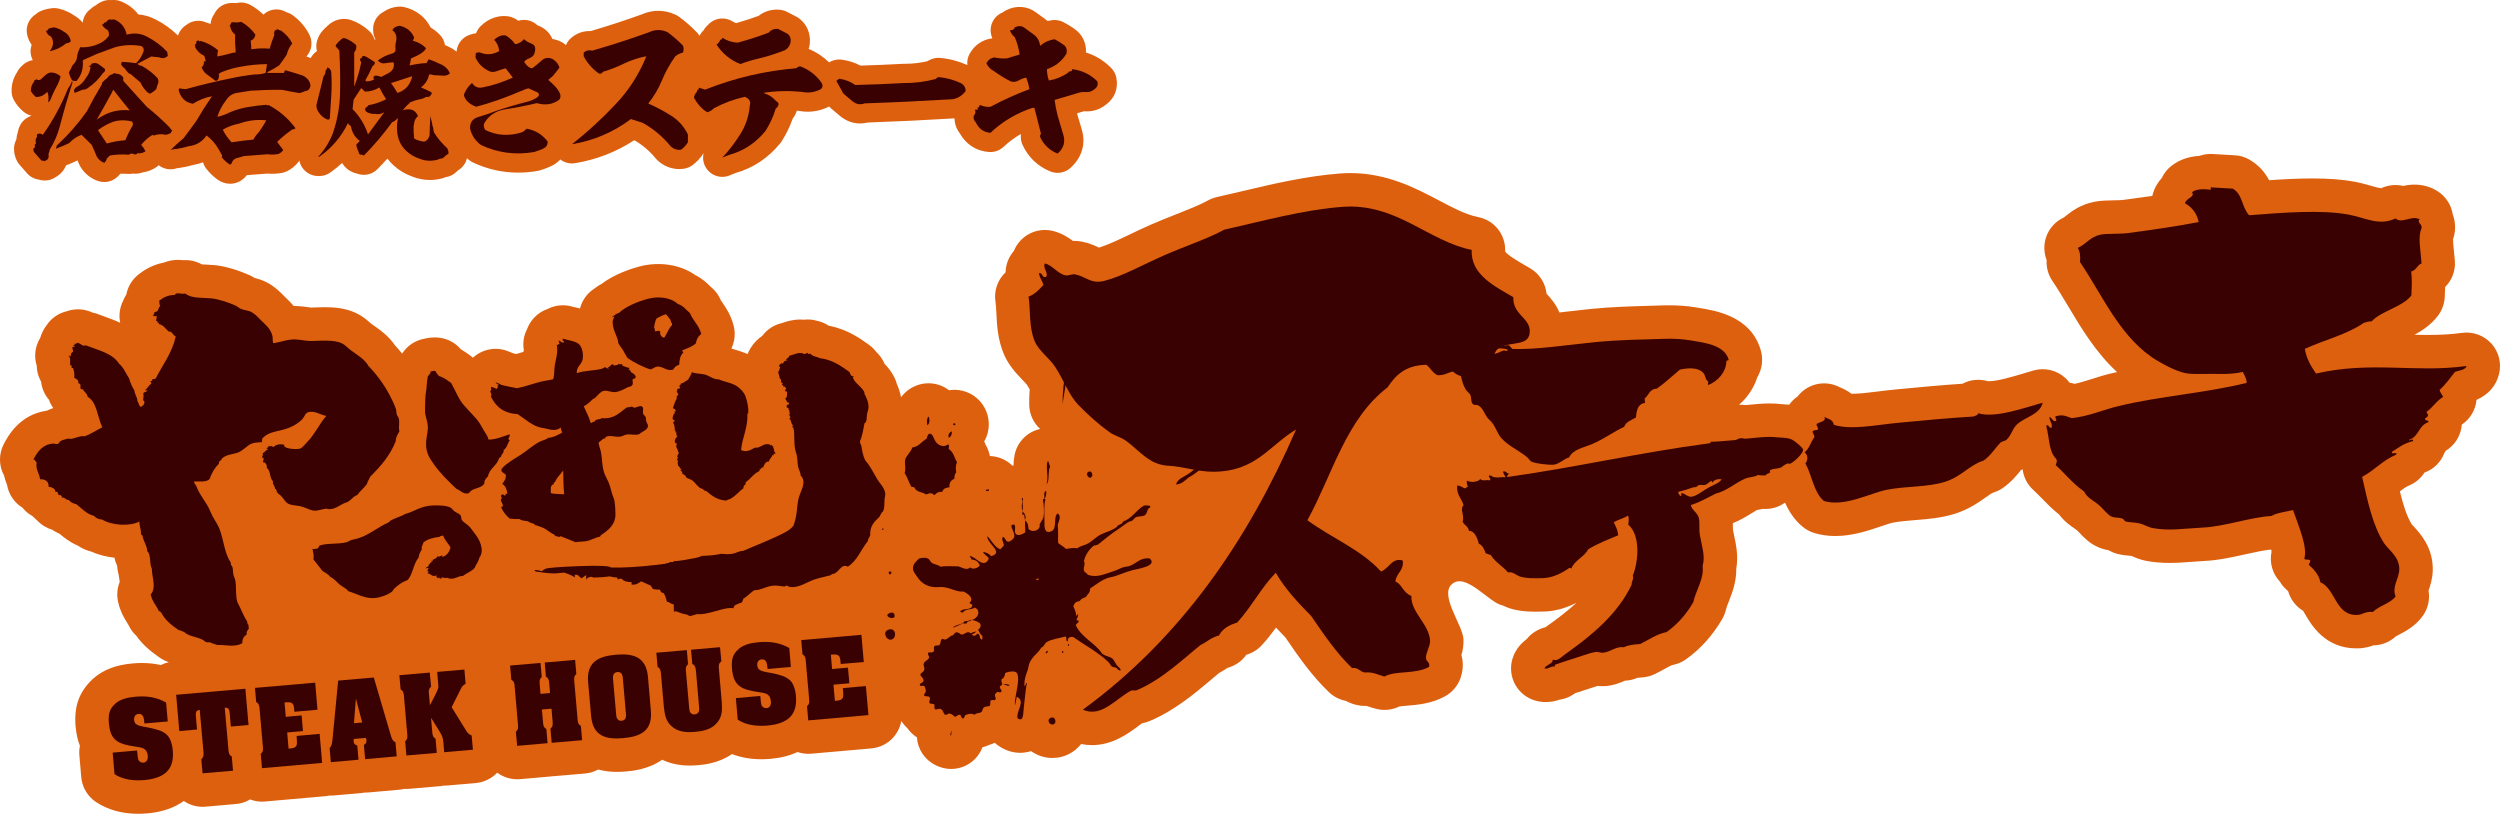 <?xml version="1.0" encoding="UTF-8"?><svg id="_レイヤー_2" xmlns="http://www.w3.org/2000/svg" viewBox="0 0 1200 390.609"><defs><style>.cls-1,.cls-2{fill:#3a0103;}.cls-3{fill:#dd600f;}.cls-2{fill-rule:evenodd;}</style></defs><g id="_レイヤー_1-2"><path class="cls-3" d="M1195.872,164.939c-3.558-3.942-8.845-5.888-14.111-5.158-4.896.672-10.137.998-16.505.998-2.086,0-4.166-.032-6.285-.083,3.865-2.105,7.949-4.838,11.213-9.094,1.965-2.586,3.11-5.696,3.289-8.947.096-1.658.16-3.277.198-4.877,3.238-3.219,5.005-7.744,4.672-12.492-.134-1.837-.307-3.616-.499-5.312-.173-1.728-.422-4.032-.397-5.101.185-.486.32-.96.442-1.453.691-2.727.96-6.432-.57-10.522-.678-4.384-3.162-8.313-6.867-10.835-3.341-2.266-7.289-3.443-11.443-3.443-2.138,0-4.0.288-5.51.621-3.456-.8-7.187-.448-10.534,1.101-.915-.032-3.123-.659-4.889-1.165-2.323-.666-4.934-1.395-8.057-1.99-5.632-1.03-12.198-1.53-20.07-1.53-6.784,0-13.785.352-20.767.851-1.766-3.328-4.569-7.04-9.357-9.83-2.138-1.26-4.576-2.003-7.065-2.137-2.048-.147-3.827-.231-5.472-.314-1.741-.096-3.36-.185-5.088-.301-2.227-.153-4.429.179-6.502.896-5.171.307-9.638,1.882-13.286,4.697-2.125,1.619-3.725,3.68-4.787,5.958-1.709,1.888-3.424,4.474-4.352,7.91-.07.218-.109.441-.166.659-4.576.666-9.126,1.287-13.593,1.869-1.338.198-3.245.218-5.094.243-2.982.058-6.08.102-9.107.704-6.803,1.293-11.161,4.742-13.747,6.803-.301.23-.685.537-.928.723-3.968,1.83-7.008,5.165-8.46,9.293-1.261,3.628-1.158,7.571.205,11.129-.211,3.539.749,7.04,2.72,9.971,2.566,3.782,5.03,7.878,7.622,12.223,6.323,10.585,13.299,22.239,23.462,31.596-1.011.211-2.016.441-3.014.685-3.347.8-6.323,1.747-9.209,2.669-2.918.915-5.568,1.754-8.108,2.285-.73-.205-1.587-.403-2.49-.55-.518-.698-1.081-1.369-1.715-1.984-4.122-3.949-9.99-5.427-15.488-3.891-1.434.403-2.982.87-4.64,1.376-5.35,1.594-12.665,3.789-16.838,3.789-.301,0-.493-.013-.576-.019-4.064-1.203-8.422-.749-12.108,1.229-10.201.678-20.812,1.67-32.441,2.79-2.745.25-5.491.595-8.147.935-4.557.57-8.864,1.101-12.364,1.101h-.333c-1.549-1.178-3.411-2.246-5.645-3.143-6.394-3.373-14.323-2.067-19.283,3.315-.32.346-.627.698-.889,1.062-1.606,1.094-2.97,2.47-4.058,4.006-1.139-.115-2.138-.179-2.944-.211-.307-.019-.602-.032-.781-.044-1.786-.231-3.648-.339-5.702-.339-3.616,0-7.161.352-10.003.653-.422.038-.838.077-1.235.115-.915-.109-2.157-.16-3.443-.102,4.077-3.545,7.142-8.147,8.748-13.196,2.426-4.051,2.989-8.883,1.568-13.408-4.877-15.993-21.593-18.662-29.657-19.942-.57-.096-1.107-.185-1.645-.269-3.75-.64-8.083-.966-12.576-.966-.838,0-1.683,0-2.56.026-1.913.077-3.808.128-5.721.185-9.318.256-18.963.537-28.703,1.472-3.52.359-7.257.787-11.027,1.223-1.542.185-3.072.365-4.64.537-1.754-4.179-4.416-7.078-5.997-8.806-.051-.058-.115-.122-.166-.186-.518-4.998-3.36-9.504-7.731-12.127-.928-.544-1.875-1.088-2.841-1.658-2.867-1.651-8.121-4.691-9.318-6.495.384-7.955-5.12-15.002-12.966-16.518-5.83-1.139-11.814-4.294-18.726-7.948-11.097-5.869-24.908-13.164-42.655-13.164-1.664,0-3.354.064-5.056.198-16.108,1.26-31.43,4.857-46.239,8.358-4.173.973-8.39,1.984-12.665,2.937-1.498.327-2.925.871-4.256,1.6-3.987,2.201-9.51,4.371-15.347,6.688-3.955,1.549-8.019,3.168-12.166,4.979-3.36,1.466-6.643,3.021-9.811,4.563-5.305,2.521-10.777,5.139-15.04,6.451-1.85-.889-4.614-2.157-8.198-2.873-1.421-.288-2.938-.403-4.371-.365-2.202-1.658-5.363-3.731-9.581-4.774-6.989-1.708-14.265,1.427-17.798,7.686-.384.653-.71,1.337-.998,2.009-2.381,2.765-3.84,6.336-3.917,10.157-3.769,3.558-5.696,8.825-4.838,14.207.23,1.376.314,3.353.422,5.446.275,5.657.627,12.704,3.661,19.795,2.291,5.337,6.016,9.228,8.742,12.076.768.813,1.946,2.029,2.246,2.458.032.038.058.089.09.141.435.666.845,1.337,1.248,2.042-.186,2.643-.269,5.216-.23,7.456.083,4.569,2.086,8.678,5.241,11.571-6.182,1.382-11.078,6.285-12.294,12.659-.339,1.786-.467,3.43-.493,4.908-.147.039-.32.064-.467.122-2.854-2.848-6.733-4.557-10.873-4.678-.339-1.837-.979-3.61-1.952-5.248l-.058-.141c-.179-.435-.416-1.011-.698-1.632.768-1.318,1.369-2.771,1.734-4.333,1.101-4.493.237-9.274-2.349-13.139-3.072-4.582-8.204-7.315-13.715-7.315-.87,0-1.728.096-2.573.231-2.739-2.118-6.157-3.353-9.836-3.353-1.894,0-3.859.346-5.632,1.024-1.945.698-5.081,2.323-7.545,5.683-.486-2.528-1.254-4.665-2.016-6.348-.243-.935-.57-1.856-.998-2.759-.051-.153-.134-.282-.198-.429-1.466-2.918-3.257-5.037-4.723-6.521-.256-.64-.563-1.254-.915-1.856-.806-1.408-1.824-2.675-3.002-3.782-.954-1.286-2.118-2.426-3.43-3.392-4.25-3.072-10.502-7.577-19.404-9.235-1.664-1.114-3.533-1.901-5.465-2.323-2.054-.614-4.243-.839-6.406-.589-.627-.057-1.261-.07-1.894-.07-3.565,0-6.349.928-8.019,1.459-.231.096-.48.192-.73.25-3.897.876-7.181,3.104-9.414,6.131-1.958,1.286-3.917,3.148-5.593,5.83-.608.928-1.056,1.907-1.453,2.912-2.144-.973-4.128-1.555-5.645-2.01-.787-.23-1.6-.461-1.99-.627-.045-.026-.096-.032-.141-.064,1.613-3.341,2.048-7.238,1.069-10.995-1.344-5.139-3.725-8.588-5.312-10.88-.288-.422-.685-.998-.838-1.248-1.005-2.458-2.522-4.544-4.582-6.227-.185-.173-.365-.352-.538-.531-1.408-1.376-3.718-3.667-7.232-5.395-6.963-4.921-17.049-6.579-26.591-4.102-3.61.954-11.942,3.533-18.406,8.461-1.651.877-2.829,1.779-3.526,2.298-3.417,2.253-5.747,5.644-6.72,9.427-.889-.237-1.728-.422-2.464-.589-.365-.083-.742-.16-.979-.224-3.994-1.235-8.281-.864-11.961.979-2.554.877-4.909,2.374-6.784,4.448-1.389,1.53-2.464,3.302-3.162,5.184-1.594,3.014-2.221,6.541-1.619,10.099-.038.243-.109.57-.179.928-.314.089-.634.192-.928.282-.896.275-1.734.525-2.541.762-.461-.115-.909-.211-1.376-.327-.851-.365-1.574-.646-2.086-.832l-.096-.032c-5.645-2.413-12.179-1.414-16.844,2.63-.128.096-.224.231-.352.352-.32-.294-.64-.563-.986-.813l-.41-.32c-1.158-.838-2.598-1.901-4.403-2.931-2.829-3.341-6.969-5.453-11.526-5.664-2.733-.128-4.966.327-6.137.614-4.41.813-8.185,3.43-10.534,7.117-1.126-1.408-2.265-2.707-3.392-3.917-3.142-4.621-7.219-7.462-10.048-9.427-.486-.327-.966-.678-1.344-.947-.166-.122-.48-.397-.8-.678-1.274-1.139-3.392-3.021-6.534-4.499-5.274-2.489-10.854-2.803-15.148-2.803-1.869,0-3.673.077-5.248.128l-1.203.057c-.256-.013-1.056-.128-1.625-.218-1.325-.179-2.97-.422-4.896-.512-.608-.038-1.21-.044-1.792-.038-1.261-1.51-2.477-2.669-3.411-3.565-.243-.237-.506-.48-.723-.711l-.761-.768c-1.574-1.619-3.744-3.84-7.277-5.881-2.522-1.465-4.921-2.099-6.547-2.496-.595-.384-1.331-.813-2.17-1.21-.109-.057-.23-.109-.339-.166-4.173-1.888-11.059-4.275-16.684-4.813-1.491-.141-2.938-.211-4.192-.262-.589-.019-1.363-.051-1.99-.096-2.733-1.53-5.83-2.233-8.973-2.016-.646-.064-1.498-.153-2.502-.153-2.355,0-4.627.454-6.72,1.286-5.785,1.114-9.677,3.718-12.268,5.76-3.091,2.445-5.094,5.869-5.811,9.587-.717,1.126-1.21,2.182-1.549,3.034-1.574,3.155-2.125,6.765-1.421,10.329.019.07.032.134.038.211-2.534-1.209-4.979-2.073-7.046-2.816-1.178-.409-2.272-.813-3.187-1.184-1.005-.422-2.061-.723-3.123-.928-3.52-1.664-7.539-2.003-11.315-.928-.358.102-.691.211-1.018.326-3.917.928-7.392,3.315-9.651,6.726-.742.947-1.35,1.939-1.843,2.989-.512.992-.922,2.042-1.235,3.136-.416.666-.787,1.382-1.101,2.119-1.517,3.564-1.677,7.488-.557,11.091.019.454.058.941.109,1.485.23,2.163.889,4.198,1.888,6.022.032.083.07.186.115.288.365,3.219,1.709,6.208,3.763,8.608.512,1.44,1.197,2.778,2.067,3.994-1.094.365-2.125.781-3.078,1.248-13.145,1.837-18.726,12.371-20.62,15.942-2.541,4.806-2.477,10.547.128,15.257.429,1.926,1.011,3.437,1.421,4.48.614,3.59,2.464,6.88,5.216,9.305.685.608,1.446,1.158,2.214,1.625.038.064.102.122.141.192,1.267,1.523,2.816,2.797,4.518,3.744.294.281.589.544.89.806.25.25.486.486.755.73.218.179.429.384.653.557,1.965,2.131,4.461,3.667,7.181,4.474,1.12.761,2.329,1.427,3.629,1.99,1.933,1.67,4.729,3.942,8.588,5.594,2.304,1.555,4.633,2.477,6.771,3.002,3.872,1.741,7.789,2.541,10.976,2.88.256,1.325.672,2.605,1.254,3.814.128,1.318.339,2.944.819,4.736.141,1.152.294,2.195.442,3.078-1.229,3.034-1.504,6.394-.749,9.664,1.107,4.813,3.078,7.968,4.262,9.849.397.614.602.947.736,1.216.896,1.946,2.15,3.641,3.661,5.037,3.392,4.838,7.596,8.013,11.379,10.636,1.312.903,2.752,1.619,4.237,2.093q.019.006.058.026c-1.344.301-2.637.755-3.846,1.369-2.886-.64-5.881-.979-9.043-.979-1.401,0-2.899.064-4.352.192-8.172.704-14.412,3.098-19.155,7.386-8.019,7.302-8.742,15.308-8.473,21.484.006.377.038.774.083,1.165l.083.634c.314,3.43,1.024,6.387,2.016,8.908-.294,1.498-.397,3.046-.25,4.621l.883,10.355c.429,4.896,3.059,9.331,7.155,12.032,5.657,3.712,12.435,5.6,20.198,5.6,1.408,0,2.893-.071,4.365-.198,7.053-.608,12.908-2.618,17.523-5.946,2.573,1.766,5.696,2.797,8.998,2.797.461,0,.934-.019,1.401-.064l14.617-1.28c2.425-.198,4.749-.966,6.809-2.195,1.773.678,3.699,1.062,5.696,1.062.474,0,.941-.019,1.401-.064l28.876-2.541c.71-.058,1.395-.185,2.074-.333.231.006.454.038.704.038.467,0,.934-.032,1.402-.064l13.273-1.171c.525-.051,1.024-.121,1.523-.211.544.013,1.12,0,1.69-.051l15.168-1.344c.781-.077,1.53-.224,2.272-.391.314.013.614.045.915.045.473,0,.941-.032,1.414-.064l14.598-1.267c.621-.051,1.235-.128,1.837-.263.57.013,1.133-.019,1.696-.051l13.798-1.203c3.929-.339,7.571-2.124,10.272-4.979,2.688,1.997,6.003,3.175,9.555,3.175.467,0,.941-.013,1.421-.051l14.598-1.286c.327-.026.627-.064.941-.115.333-.013.678-.026,1.005-.058l14.643-1.26c2.221-.192,4.358-.858,6.291-1.901,2.733.716,5.702,1.126,8.877,1.126,1.446,0,2.931-.064,4.505-.198,2.925-.263,10.624-.915,17.331-5.638,3.865,1.856,8.256,2.797,13.139,2.797,1.306,0,2.656-.051,4.102-.179,2.656-.231,9.836-.87,16.281-5.337,4.243,1.638,8.947,2.489,14.099,2.489,1.414,0,2.861-.064,4.39-.192,4.889-.429,9.216-1.523,12.96-3.277,1.645.563,3.398.864,5.171.864.461,0,.928-.019,1.402-.058l28.882-2.541c4.243-.378,8.166-2.419,10.899-5.696,1.805-2.15,2.989-4.742,3.475-7.468.243.39.493.736.717,1.043.659.889,1.389,1.683,2.208,2.432,1.146,1.632,2.579,3.053,4.23,4.166.115.058.218.122.326.179.352,5.626,3.674,10.771,8.883,13.344.858.429,1.696.768,2.566,1.056,1.638.544,3.322.807,4.985.807,3.52,0,6.982-1.152,9.83-3.36,2.381-1.85,4.154-4.314,5.19-7.046,1.107-.256,2.208-.64,3.251-1.133.806-.243,1.709-.557,2.656-1.011.602.537,1.222,1.037,1.888,1.491,3.251,2.201,6.752,3.315,10.387,3.315.864,0,2.829-.102,5.158-.806,2.925,2.067,6.47,3.283,10.214,3.283,1.498,0,3.014-.186,4.461-.563,3.808-.998,7.021-3.207,9.331-6.137,1.709.352,3.475.531,5.235.531,9.881,0,17.337-5.529,22.278-9.203.563-.416,1.146-.851,1.702-1.248,1.267-.237,2.502-.595,3.667-1.107,11.942-4.998,21.644-13.197,29.458-19.782,1.325-1.127,2.592-2.201,3.821-3.219,1.261-.685,2.291-1.357,3.142-1.901.339-.218.762-.499,1.037-.659,3.661-.979,6.835-3.193,9.005-6.272.032-.013.07-.013.102-.032,2.809-.819,5.318-2.387,7.277-4.525,2.573-2.784,4.78-5.625,6.835-8.46,1.568,1.689,3.085,3.264,4.499,4.697,6.169,9.03,12.576,18.335,20.947,26.322,2.285,2.157,5.107,3.59,8.089,4.153,1.677.902,4.058,1.914,7.04,2.291.954.121,1.926.173,2.899.115.205.083.461.153.659.224,1.107.371,2.611.902,4.416,1.305,3.584.82,7.302.378,10.585-1.228.851-.166,2.643-.314,3.885-.416,4.909-.391,11.667-.947,18.163-4.518,3.475-1.927,6.144-5.094,7.437-8.857.832-2.445,1.664-6.438.397-10.918.595-2.048,1.101-4.633.979-7.571-.269-6.675-11.571-21.004-5.632-26.393,6.758-6.144,18.06,9.171,24.556,10.182.832.422,1.824.87,2.989,1.254,3.462,1.191,7.501,1.722,12.652,1.722,1.51,0,3.008-.045,4.378-.083,5.869-.211,11.097-2.048,15.328-4.243-4.499,4.185-9.581,8.013-14.713,11.616-.064.058-.134.109-.205.147-.013.019-.032.032-.051.038-3.565.87-6.707,2.861-8.992,5.696-2.291,1.721-5.274,4.627-6.72,9.158-1.337,4.198-.909,8.749,1.19,12.614,2.118,3.853,5.728,6.681,9.971,7.808,1.574.416,3.174.627,4.787.627,2.63,0,4.8-.537,6.4-1.101,2.65-.358,5.222-1.369,7.449-3.008.064-.051.109-.089.179-.134,1.35-.448,2.771-.909,4.211-1.382,1.6-.505,3.2-1.024,4.672-1.504l.8-.263c.32-.115.73-.243,1.126-.365,1.152.141,2.675.192,4.096.07.102-.006.231-.019.333-.032,3.789-.416,6.829-1.721,8.704-2.547,2.048-.071,4.07-.531,5.933-1.357.621-.083,1.683-.16,2.521-.218,1.978-.153,3.917-.672,5.702-1.517,1.888-.896,3.45-1.766,4.845-2.547,2.297-1.292,3.2-1.766,4.243-1.977,2.144-.455,4.198-1.338,5.984-2.598,6.957-4.928,12.844-11.456,17.459-19.392.832-1.434,1.446-2.982,1.811-4.608.186-.858.768-2.336,1.331-3.763,1.574-4,3.667-9.28,3.603-15.757,1.062-6.201-.135-11.705-1.037-15.89-.211-.96-.416-1.939-.589-2.931-.032-.314-.026-1.05-.019-1.593,0-.448,0-.928-.006-1.453,3.597-1.427,6.573-3.264,8.902-4.704.941-.608,1.939-1.216,2.65-1.606.685-.102,1.645-.269,2.739-.557,3.885.32,7.686-.768,10.764-3.002,1.747,3.936,4.262,8.096,8.371,11.539,1.638,1.369,3.539,2.393,5.561,3.021,3.174.973,6.611,1.478,10.163,1.478,8.236,0,15.807-2.566,21.926-4.64,2.15-.73,4.608-1.562,5.824-1.786,3.168-.608,6.726-.889,10.502-1.21,6.221-.493,12.665-1.005,19.231-3.059,6.675-2.15,11.206-5.357,14.508-7.699,1.997-1.421,3.155-2.233,4.16-2.553,1.446-.467,2.835-1.127,4.083-1.971,4.109-2.784,6.848-6.176,8.883-8.697.269-.135.531-.294.813-.435.461,3.763,2.227,7.283,5.107,9.913,1.274,1.165,2.63,2.534,4.032,3.974,2.438,2.509,5.139,5.273,8.441,7.897,2.502,3.334,5.376,5.318,7.315,6.649.461.32,1.005.691,1.254.902.307.275.755.761,1.197,1.222,1.792,1.914,4.243,4.531,7.993,6.406.128.071.269.134.397.192,2.054.96,3.981,1.453,5.542,1.734,1.261.73,2.605,1.293,4.038,1.683,2.221.602,4.23.781,5.869.921.327.032.749.064,1.082.09.134.057.282.128.41.192,1.498.653,3.731,1.645,6.579,2.182,3.545.685,7.225,1.005,11.244,1.005,3.616,0,7.085-.256,10.457-.512,1.958-.16,3.981-.314,6.105-.41,6.931-.333,13.6-1.811,20.038-3.251,4.493-.992,8.761-1.939,12.204-2.253.083.39.154.749.185,1.069-1.101,5.146.41,10.515,4.013,14.348.851,1.466,1.939,2.797,3.27,3.949.282.263.525.467.685.64,1.107,3.936,3.68,7.29,7.174,9.408.32.518.736,1.203,1.056,1.773,2.822,4.864,9.44,16.255,24.479,16.255.646,0,1.318-.025,2.074-.064,2.598-.205,4.717-.858,6.073-1.37,3.974-.038,7.859-1.555,10.803-4.307.384-.218,1.024-.563,1.549-.826,3.149-1.645,7.968-4.134,11.481-9.132,2.483-3.52,3.43-7.872,2.707-12.032.762-2.202,1.901-5.536,2.016-9.619.288-11.033-6.105-17.894-9.171-21.203-.314-.326-.704-.749-.928-.992-2.387-3.827-4.166-9.594-5.696-15.821,1.69-1.28,3.027-2.233,4.435-2.822,3.085-1.28,5.632-3.443,7.379-6.189,4.486-1.607,7.993-5.126,9.619-9.568.25-.32.454-.646.653-.928,3.833-2.349,6.585-6.253,7.424-10.79.115-.582.179-1.165.224-1.741,4.147-2.758,6.63-7.174,7.065-11.865,5.785-2.579,9.42-6.745,10.828-12.448,1.267-5.171-.115-10.617-3.667-14.572"/><path class="cls-2" d="M705.82,189.729c.602,1.536.026,3.488,1.498,4.512.467.307,1.466,0,2.016.275,2.336.986,3.046,3.808,4.454,5.76.71.986,1.651,1.651,2.438,2.643,1.849,2.374,2.573,5.306,4.39,7.334,3.507,3.923,8.096,5.709,12.256,9.081.768.608,1.446,1.805,2.201,2.227,1.773.979,9.235,1.779,10.918,1.466,2.745-.512,4.403-2.573,7.187-3.482,1.997-3.955,6.758-4.55,11.334-6.528,5.427-2.329,10.412-6.035,15.129-8.159.742-2.413,3.437-3.175,5.606-4.448.339-3.501.883-6.598,4.416-6.995-.218-1.037-.109-1.024-.211-2.176,2.054-1.51,2.208-4.525,5.824-4.691,3.981-2.784,7.405-6.08,11.065-9.133,4.409-.941,8.653-1.024,11.136,1.446,1.306,1.273.864,3.398,2.611,4.403-.262.352-.262.998-.314,1.575,5.024-1.773,8.838-6.534,8.909-11.584.122-.429,1.318.013,1.03-.749-2.074-7.117-12.128-8.07-18.636-9.178-3.283-.55-7.609-.845-11.98-.704-11.155.345-22.271.505-33.337,1.587-13.011,1.286-29.106,3.776-39.871,3.27-.57-.602-1.056-1.254-1.677-1.824-2.822.185-5.069.896-7.123,1.715,2.554-.218,4.973-.327,6.643.518-.275,1.133-1.312.173-2.15.397-1.6.409-2.72,1.549-4.493,1.485-1.485-.039-2.592-.877-3.789-.314-.115.595.922.941.352,1.299-3.821.589-7.021-.301-10.227-1.075.115.48.544.877-.154,1.095-.704.051-.518-.954-1.581-.505-.851.153-.864,1.05-1.632,1.228.864,5.824.896,11.283,3.558,15.564.602.986,1.792,1.562,2.201,2.662"/><path class="cls-2" d="M860.895,211.443c-2.368-1.593-5.408-1.222-7.827-1.523-4.781-.608-10.7.282-14.95.64-.934.083-1.984-.358-2.899-.198-.966.192-1.562.826-2.566.89-3.053.231-8.729.812-11.59.793.019.346.096.768-.384.711-34.45,4.556-64.728,11.705-97.303,16.223.051-.909.736-1.254,1.158-1.837-1.19.781-1.158-1.165-2.95-.864-.371.704,1.126,2.502,1.113,2.771-1.754-.134-3.897.345-5.497.019-1.056-.185-1.958-1.408-2.47-.646-.576.685,1.274,1.062.371,2.176-2.15-.499-3.193.614-4.659-.723-.23.896-1.888,1.235-2.72,1.369-1.459.185-2.675-.057-3.61-.563-.179,1.228.045,1.984.48,3.021-.678.051-.621.314-1.248.774-1.344-.39-2.221-1.389-3.859-1.434-.512,4.359,2.054,6.131,3.014,9.446-1.882,2.035.518,4.998-.41,7.974.794,1.69,2.643,2.157,3.027,4.352,2.624-.039,3.968,3.251,4.736,6.195,1.766.691,2.528,2.611,3.296,4.569.8.263,1.645.595,2.47.877,2.144,3.507,5.715,5.305,8.224,8.313,2.304-.518,3.68,1.248,5.664,1.933,3.13,1.05,7.75.909,11.315.794,4.781-.173,9.395-2.694,12.358-4.838.608-.237.608.25,1.114.134,1.593-3.936,6.144-5.42,8.013-9.088,4.288-2.694,9.427-4.678,14.425-6.765-.237-2.662-.998-3.782-2.112-6.233,1.965-1.337,4.921-1.817,6.784-3.245.704,1.274.275,3.181.173,4.416,5.907,4.941,4.96,17.561,2.131,24.498.723,1.472-.659,2.605-.499,4.218-6.624,14.086-19.123,24.39-31.929,33.446-1.344.954-2.554,2.311-4.358,2.81-.57.147-1.446-.538-1.741.147.653,1.305-3.315,2.195-3.853,3.859,1.926.518,3.04-1.337,4.992-.883.019-.326-.179-.813.122-.889,4.198-1.536,8.998-2.989,13.523-4.486,1.862-.589,4.122-1.402,6.003-1.632,1.203-.147,2.432.461,3.552.352,3.475-.365,6.278-3.219,9.913-2.624,2.221-1.133,4.8-1.325,7.795-1.555,4.493-2.124,7.584-4.665,12.71-5.74,5.427-3.833,9.574-8.723,12.851-14.348,1.286-5.824,5.216-11.213,4.467-17.389,1.382-4.64-.339-9.337-1.312-14.816-.499-2.861.026-5.939-.48-8.159-.614-2.566-3.469-3.923-3.865-6.272,4.499-1.363,7.981-3.558,11.897-5.453,5.331-1.292,9.453-5.177,14.092-7.187,2.329-.992,4.486-.595,6.259-1.843.896.448,2.49.058,3.546.327.365-.666,1.216-.986,2.054-1.28.422-.179-.16-1.229.358-1.35,1.722-.819,3.136-.544,4.749-1.094.646-.192,2.15-1.766,3.565-2.061.371-.077.787.256,1.12.134,2.195-.986,6.304-5.043,6.246-6.72-.083-1.146-3.827-3.942-4.589-4.442M820.314,233.939c-2.451,1.312-4.883,3.328-7.129,4.173-1.715.64-2.534.275-3.994-.563-1.139-.64-2.611-1.907-2.157.627-.896-.231-1.306-.992-1.517-2.073,2.195-.506,4.237-1.107,6.259-1.843.998-.377,1.03-.403,1.92-.403.659.013,1.312-.915,1.926-1.05.947-.218,1.978.237,2.835-.032,1.229-.371,2.074-1.632,3.117-2.029-.115.621.39.55.32,1.062.403-1.363,2.733-2.118,4.499-1.702-1.184,1.741-3.629,2.521-6.08,3.833"/><path class="cls-1" d="M156.59,244.131c3.59,1.159,6.579-1.862,9.139-2.784,2.675-.608,3.277-2.957,5.779-3.737,1.312-1.946,3.257-3.341,4.601-5.261.358-1.35,1.101-2.355,1.632-3.584,4.985-4.941,9.593-10.176,12.236-17.094.006-2.061,1.05-3.2,1.734-4.627-.57-2.016.326-4.423-.378-6.49-.192-.55-.723-.973-.851-1.51-.301-1.018-.192-2.016-.416-2.675-1.555-4.524-4.601-9.849-6.918-13.088-1.894-2.675-4.013-5.318-6.24-7.552-1.754-3.245-5.19-5.178-8.224-7.398-1.913-1.421-2.912-2.752-4.614-3.565-3.552-1.664-9.369-1.273-14.163-1.095-2.72.115-5.088-.595-7.961-.742-3.629-.192-7.11,1.235-10.656,1.83-.653-1.005-.25-2.112-.448-3.207-.806-3.686-3.162-5.433-5.357-7.616-1.766-1.786-2.733-2.969-4.685-4.102-1.446-.832-3.52-.851-5.369-1.677-.877-.404-1.472-1.062-2.285-1.453-3.546-1.613-8.537-3.174-11.667-3.482-4.198-.416-9.875.103-12.448-2.329-2.227.454-4.179-.858-5.145.646-3.43.135-5.459,1.223-7.501,2.836.288.954-.09,1.708.576,2.457-1.331.992-.544,2.797-2.63,2.931-.499.486-.435,1.395-.934,1.882.883.333,1.446-.153,2.029.358-.806.531.301.928-.602,1.504.064.832,1.466.582.666,1.363.659.064,1.146.109.627.666,2.355.365,3.392,2.4,4.992,3.738,1.113-.813,2.003,1.888,3.264,2.201-1.766,7.917-6.259,13.568-9.593,20.121-.448.473-.864.211-1.766.518.288.717-.205.8-.832.8.019.55.506.55.454,1.19-1.357,1.011-1.805,2.214-2.957,3.168.006.493,1.088-.263,1.094.256-.422.64-1.626.621-2.01,1.254.314,1.523.051,1.587-.064,3.424,1.389.25.378,3.021-1.401,3.021-.723-.915-.659-1.83-1.299-2.598-.102-2.214-1.299-3.168-1.523-5.299-1.03-1.657-1.894-3.526-2.49-5.702-1.581-2.323-2.624-5.299-4.742-6.963-3.373-5.273-10.144-6.508-15.897-8.877-.493.032-.973.096-1.466.135-.736-.563-1.619-.954-2.458-1.408-.582.179-.87.589-1.722.505.518.717-.301.602-.685.954.48,0,.749.205.813.659-.448.019-.557-.243-1.088-.083-.083.979.403,1.344.358,2.304-1.12.557-1.113,1.178-1.062,2.246-.371-.109-.57-.499-1.107-.422,1.21,1.606.563,2.701.761,4.614.838.096.755.467.659,1.369.275,0,.646-.121.749.115.736,2.266.57,2.553.57,4.64.902.339,2.4,1.171,1.843,2.534,1.504.122,1.043,1.261,1.126,2.611.55.032.806.819,1.094.077.397,1.434,2.227,2.176,2.304,3.776,4.557,2.669,4.608,9.485,7.065,14.675-2.848,1.44-5.293,3.168-8.461,4.333-2.528-.582-5.843,1.907-7.833,1.05-1.792.563-4.109.761-4.646,2.387-1.05.627-1.817-.013-2.701.064-5.094.384-7.437,3.891-9.427,7.654.986-.089.87,1.088,1.568,1.331-.666,3.52,1.446,5.491,1.606,8.127,2.214-.153,4.358.934,4.115,3.603,1.171.109,3.347.736,3.27,2.406.333.512.889-.365,1.094.089-.064.602.192.826.269,1.204.563.518,2.201.23,1.6,1.51,1.722-.288,1.92,1.274,3.514,1.146.755,1.158,2.106,1.677,3.59,2.029,2.643,2.048,4.806,4.672,8.403,5.561,1.005,1.011,2.189,1.773,3.955,1.798,4.71,2.874,13.184,3.36,17.913.979-.16,1.837,1.024,4.41.698,6.042.23.256.474.48.762.659.23,2.278,2.291,5.011,2.297,7.545,1.946,1.613.941,6.118,2.182,8.268.115,4.832,2.336,9.081-.538,12.486.813,3.533,2.445,4.755,3.923,7.942.576.025.749.537,1.171.806,1.978,3.782,5.178,6.144,8.454,8.416,1.126-.121,1.382.755,2.4.698,2.509,2.733,7.712,2.266,10.329,4.864.16.032.371-.013.397.166.589-.019,1.037.179,1.805,0,.858.736,2.31.781,3.347,1.331,4.288-.147,8.672,1.312,12.179-.896-.096-2.029.768-3.309,2.125-4.141-.384-1.613.672-1.996,1.03-2.957-.218-.704-.237-.889-.166-1.606-.429-.365-.71-.877-.678-1.747-1.856-2.643-2.899-5.92-4.569-8.96-.09-.166-.243-.627-.256-.704-.774-3.085-.301-6.636-.838-9.824-.173-1.12-.826-2.092-.986-3.187-.333-1.933.058-3.353-1.107-4.377-.032-.423-.051-.839-.134-1.242-3.085-4.365-3.392-11.264-5.549-16.454-1.19-2.727-3.002-4.928-4.122-7.737-1.862-4.729-5.337-7.994-6.88-12.576-.422-.582-.966-1.05-1.03-2.061,2.573-.185,5.875.512,7.43-1.19,1.005-2.771,2.355-5.293,4.403-7.232-.038-.397.282-.531.109-1.075.64-.397,1.254-.806,1.446-1.574,2.086-1.786,4.275-1.856,7.001-2.586,2.989-.819,4.851-3.68,7.52-4.621,1.517-.544,3.066-.448,4.621-.589-.211-.851.467-1.005.045-1.613,2.637-2.88,5.395-3.232,9.721-4.269,4.013-.998,7.289-2.758,9.446-4.973,1.35-1.363,1.466-3.053,2.95-3.501,3.149-1.024,6.054,1.35,8.774,1.741-3.034,3.271-5.638,9.03-9.165,12.512-1.094,1.095-2.31,2.816-3.45,3.187-1.453.455-8.377.218-7.571-1.856-2.221-.505-3.91-.192-5.286,1.184-.525-.889-1.83-.416-2.579-.32.358.73-.346.282-.813.966.704-.307.512.448.794.666-1.331-.109-1.133,1.28-2.592,1.472.653.505-.083,1.184-.173,2.035.115.25.557.231.768.454,0,.512-.237,1.184-.397,1.997,1.235-.237,2.099,1.261,1.894,2.733,1.958,1.216,1.171,4.813,3.034,6.368-.678.998,1.062,2.407.87,3.546.915.192.678,1.133,1.101,1.869.211.423,1.21.947,1.734,1.491,1.018,1.03,1.958,2.573,2.618,3.187,1.862,1.786,5.145,1.235,7.917,2.195,2.195.704,4.122,1.933,6.125,1.817,1.805-.147,3.456-.794,5.114-1.011"/><path class="cls-1" d="M256.745,252.029c1.632.301,2.931,1.03,4.403,1.542,1.734.883,3.04,2.355,4.973,3.034.16.166.16.48.333.666.518.198,1.369.102,1.715.525.416-.051.55-.377,1.043-.377,2.291.992,4.723,1.85,7.072,2.841,1.574-.314,3.11-.205,4.64-.409,2.592-.346,4.64-1.837,7.123-2.266.186-.237.166-.614.48-.743,3.635-2.438,6.784-4.998,6.899-9.727.019-1.722-.154-4.576-.442-6.458-.237-1.427-.787-2.355-1.133-3.482-.512-1.632-.864-3.507-1.574-5.254-.749-1.824-1.837-3.565-2.419-5.446-.934-3.245-.819-6.336-1.357-9.273-.301-1.702-1.158-3.277-1.113-4.896,1.152-.505,1.907-2.016,3.27-1.927-.032-.345-.07-.653.211-.742,2.297-.813,4.384.179,6.355,0,1.6-.09,2.72-1.069,3.929-1.114,1.619-.16,3.929.531,5.657-.121,1.587-1.466,4.537-2.01,4.166-4.365-.077-.499-.742-1.369-.877-2.272-.128-.525.006-1.107-.154-1.498-.224-.653-1.056-1.056-1.242-1.677-.39-1.44.685-3.206-.992-3.648-1.574-.134-3.034,1.536-4.269.231-.966.032-1.69.537-2.47.333-3.629,2.496-6.067,5.785-12.14,5.203-.947.851-3.027.237-3.405,1.715-.742-.346-.973.672-1.894.576-.8-2.995-2.381-5.677-3.334-7.994,1.722-.794,2.95-2.099,4.39-3.443.262-.218.672-.25.941-.486,1.331-1.19,2.586-3.053,4.122-3.405,2.349-.55,3.84,1.114,6.79.352,1.517-.422,3.417-1.305,4.793-2.073.563-.301,1.274-.32,1.626-.531,1.466-.934.634-1.882.806-3.417,3.117-.582.582-2.778-.838-3.366-.058-.845-.659-1.056-1.12-1.44.237-.102.474-.262.378-.678-1.408.025-2.49-.851-3.565-1.082.486-.064.019-.211.23-.576-.653-.134-1.254.198-1.824-.256-.294,1.075-1.286.16-1.85.979-.358-.147-.538-.55-.896-.73-1.286.102-1.536,1.645-2.349,1.446-.416.352.762.525.077.819-.262-.576-1.184-.403-1.472-.973-.365.269-.89.646-1.434.82-3.366,1.024-8.576.787-12.128,2.17-.378-2.733,2.029-4.006,2.675-6.201.608-2.272.147-5.798-1.389-7.456-1.651-1.817-5.587-2.157-7.968-2.899,0,.218.026.48-.269.429.032.48.659.602.941,1.171-.909.826-1.696-.525-2.79-.717.128.525.595,1.376.435,1.882-.672-.698-.666.928-1.274-.019.838,4.083-.672,7.443-1.088,11.142-.179,1.926-.045,3.667-.614,5.574-1.427.371-2.778.525-4.07.775-4.672.883-8.422,2.579-13.376,3.507-2.579-.41-4.979-1.018-7.436-1.549-.73-.634-1.843-.87-2.771-1.293.237.852,1.293.711,1.523,1.536-.23.102-.595-.346-.666.064.768.852-.39,1.171-.275,1.683-1.171-.748-1.734-.736-2.873-1.113.41.876.096,1.798-.314,2.342.326.653,1.024,1.542.294,2.195,2.374,5.12,6.374,8.281,12.774,8.55,3.417,2.118,7.411,6.061,12.057,6.681,2.976.403,6.048,2.086,8.697-.205.154.941.454,1.677.755,2.412-2.061,1.127-4.237,2.407-6.713,2.522-1.018.928-2.726,1.184-4.109,1.894-3.315,1.651-6.381,4.601-9.491,6.509-.979.563-1.83,1.165-2.777,1.734-1.709,1.126-6.093,3.949-6.138,5.376-.058.851,1.466,1.683,2.131,2.157.282,1.977-.832,3.366-1.696,4.429,1.587.96,2.163,2.528,2.49,4.761-.442.128-.506-.102-.826-.057.032.473-.058.825-.326.992-.435-.25-.781-.602-1.331-.717-.058.327-.352.448-.64.614-.102.749.435.698.538,1.178-.538.211-.493.889-.563,1.453.512.659.883,1.523,1.069,2.643-.397.038-.8.032-.941.25.864,2.412,2.451,4.019,4.058,5.555,1.651.121,2.982.358,4.576.173,1.299.851,2.515.89,4.218,1.139.838.646,1.978.896,3.04,1.286.032.269.371.153.32.512M265.923,232.305c.051-.352-.269-.288-.179-.704.314.032.506-.07.666-.192.8-2.195,2.566-3.59,3.923-5.587.051,3.341.064,7.353.461,11.424-2.176-.128-4.512-.083-6.4-.531.102-2.214-.55-3.584,1.53-4.41"/><path class="cls-1" d="M240.481,219.194c.122-1.241,1.651-1.901,1.235-3.162,1.747-1.075,1.939-3.456,2.912-4.531-.038-.576-.614-.377-.614-.915.307-.608.787-1.107.614-2.125-2.873.902-6.713,2.586-10.137,2.547-.371-1.683-1.306-2.867-1.99-3.968-1.197-1.971-2.067-3.769-3.341-5.369-1.946-2.355-4.307-4.672-6.272-6.906-2.771-3.091-4.102-7.008-6.349-10.924-1.779-1.306-3.507-2.688-5.849-3.353-.525-.852-1.382-1.37-1.715-2.471-1.024-.032-1.83.243-2.477.359.627.64-.806,1.638-1.165,2.31-.32,1.645-.467,3.207-.557,4.742-.038,1.657-.538,3.616-.621,5.44-.102,2.01-.115,4.403-.141,6.355-.013,2.342,1.011,4.339,1.267,6.662.333,2.842-.493,5.101-.717,7.674-.41,5.414,1.299,7.923,3.769,11.411,3.168,4.46,6.976,8.095,10.688,11.622,2.035.755,3.456,3.008,6.131,2.092,1.389-2.662,5.952-1.952,7.334-4.665.006-.474.102-.915.16-1.37.499-.64.864-1.472,1.581-1.958.685-3.885,4.435-5.184,5.331-8.87.506-.045.576-.455.922-.627"/><path class="cls-1" d="M224.723,252.198c-1.44-1.171-2.726-1.83-3.168-2.899-.256-.582-.077-1.357-.448-1.895-.493-.774-1.798-1.165-2.765-1.83-.672-.448-1.184-1.248-1.664-1.645-1.817-1.344-5.741-1.395-8.704-1.318-5.984.153-9.171,2.976-13.44,4.083-2.118,1.286-5.017,1.952-7.193,3.238-.147.333-.512.493-.73.768-5.043,2.182-9.145,5.881-14.419,7.597-1.286.448-2.637.595-3.917,1.037-.582.224-1.088.666-1.722.877-4.102,1.158-9.51.32-13.254,1.677-.173.595-.557,1.037-.934,1.472-1.299-.051-1.523.358-2.361.077.333,2.336.781,3.021.442,5.082,1.402,1.882,2.938,3.642,4.352,5.555,1.267.883,2.822,1.485,3.699,2.828,1.875.813,3.11,2.483,4.614,3.744,1.331,1.107,3.034,1.651,4.019,3.117,4.224,1.248,8.179,3.776,12.851,3.283,2.745-.282,6.304-1.53,8.14-3.046.448-.365.602-.941.992-1.35,1.901-1.805,3.859-3.264,6.656-4.294,2.496-3.053,2.688-7.891,5.165-10.668.154-1.677.774-2.662,1.562-4.006-.384-1.651.614-2.035.704-3.251,1.786-1.581,4.544-2.342,7.776-2.733.39-.608,1.037-.282,1.715-.704.781,2.406,2.432,3.769,3.565,5.772-.525,2.176-1.709,3.827-3.878,4.601-.058-.282-.058-.544-.09-.838-1.146.467-1.427.896-2.438.505-.205,1.133-1.229,1.082-2.182,1.709-.077.25.422.531.038.678-.333.096.019-.608-.442-.377-.352.441-.09.377.09.864-1.261-.141-.646,1.164-1.606.941.467,1.158-.998,1.127-1.331,1.786.557.749.966-.8,1.389.301-.589.007-.224.807-.755.896.051.416.698.147.602.768-.09.231-.461.263-.493.582,1.939.179,1.99,1.978,4.505.986-.621.711.102,1.069.691,1.453.186-.179.179-.518.378-.704-.058.736.544.736,1.037.864.179-.218.16-.589.486-.704,1.024.537,1.747.269,2.643.301.25-.019.506.294.71.339,2.797.448,4.006-1.235,6.541-1.261,1.824-1.382,4.358-2.176,5.709-3.942.659-1.664,1.824-2.893,2.208-4.762,2.829-3.833-.141-9.126-2.099-11.545-.992-1.209-1.965-2.937-3.245-4.006"/><path class="cls-1" d="M296.781,164.652c.416,1.088,1.664,2.38,2.368,3.616.8,1.472,1.363,2.521,2.042,3.59,3.289,2.266,6.957,4.038,10.867,5.472,1.536-.307,2.061-1.075,3.104-1.305,2.925-.55,4.614,2.438,7.987,1.369.576-1.088,1.434-1.946,2.88-2.298.09-2.176.41-4.55,1.997-5.849-.096-.576-.73-.518-.429-1.158,2.451-.883,4.832-1.76,6.438-3.328.262-1.971,1.158-3.417,2.579-4.454-1.107-4.23-3.962-6.336-5.459-10.054-1.862-1.517-3.219-3.603-5.76-4.32-2.873-2.816-8.64-3.993-14.259-2.541-5.382,1.421-11.168,3.974-14.015,6.79-1.421.314-2.138,1.229-3.2,1.869.237.768.678-.455,1.024.044-.346.666-.787,1.325-.845,1.984-.23,3.392,1.574,6.304,2.387,8.845.179.55.102,1.229.294,1.728M315.187,152.825c1.555-.845,2.809-1.504,4.473-1.99.954.96,1.574,2.035,2.304,2.854-.243.838.646,1.254.621,1.977,0,.704-.467.781-.89,1.414-.998,1.382-1.99,3.93-2.925,5.075-1.21-.435-2.061-1.21-1.869-2.88-.454-.941-1.536-.211-2.643-.231.352-.582.045-1.216-.294-1.728.192-1.683.499-3.252,1.222-4.493"/><path class="cls-1" d="M424.821,236.27c-.576-2.521-2.662-4.378-3.91-6.54-1.869-3.098-3.302-6.233-5.44-8.563-1.389-2.33-1.574-4.998-2.131-7.565-.333-.403-.512-.992-.57-1.696,1.139-2.541,1.606-5.638,2.176-8.684,1.325-.762.979-2.778,1.216-4.333.154-1.133.717-2.278.723-3.27.096-2.765-1.133-4.947-2.061-6.829-.083-.147.211-.25.122-.448-1.498-2.995-4.518-4.25-5.581-7.091-.115-.365.659.019.378-.493-.326-.224-.87-.269-1.235-.48-.096-.678-.659-.889-.71-1.677-4.089-2.969-8.217-5.92-14.143-6.662-1.594-.762-3.718-.819-4.729-2.227-.518.263-.544.051-1.043.243,0-.243-.045-.442-.179-.557-.531.109-.896.288-1.562.576-2.49-1.363-4.307.109-7.347.787.058,1.127-1.338,1.037-1.44,2.029.109.48.512-.448.467.243-.922-.064-1.811.531-1.933,1.466-1.178-.41-1.69.589-2.099,1.222.358.134.589.41.659.819-.499.486-.224,1.658-.992,1.978.493,1.523.64,2.035.902,3.443.224,0,.512-.121.576.09-.224.48.083.761-.013,1.446.397.134.666.364.806.806-.314,0-.422.173-.41.505.512-.089.71.237.666.807.71-.128,1.126.166,1.261.742.038.659-.416.845-.486,1.382.621.141.723.026,1.037.365-.122,1.369.269,2.662-.973,3.283.493.359.819,1.037.973,1.798.73-.365.826.128.966.806-.557.147-1.056.403-1.235.832.403.083-.064.486.051.73.525.045.864.371,1.114.781-.589.352.064.64.345.857-.672.608.736,1.395-.275,1.773.231.467.352,1.05.71,1.401-.314.231-.506.512-.653.928.205-.019.538-.096.576.077.346,1.305.486,1.901,1.306,3.123-.147.218-.57.211-.512.621.185.07.71-.224.73.083-.595.25.013.377.051.698.538,3.334-.096,6.694.96,11.014,1.081,2.144.614,5.024,1.267,7.52.301,1.299,1.21,2.56,1.043,3.705,3.155,3.181.205,7.046-.813,10.72-.691,2.381-.736,5.139-1.094,7.565-.32,2.118-.781,4.045-1.517,5.971-.915,1.171-2.31,2.189-3.693,2.95-5.965,3.309-13.939,6.214-20.409,9.081-1.747,0-3.181.934-4.838,1.312-1.811.429-3.661.25-5.6.109l-.07-.038c-3.021.736-6.125.896-9.267,1.018l-.019.013c-.71.314-1.504.563-2.336.832-.077,0-.16.019-.218.038-4.186.794-7.456,1.504-11.11,1.696.026.582-.813.448-1.562.301-.499.397-1.088.762-1.856.595-.064.089-.179.192-.294.282-1.344.198-2.713.352-4.179.531-9.222,1.05-16.614,1.478-22.111,1.287-.621-.787-5.728-1.011-15.257-.659-9.542.371-14.937.775-16.179,1.274-.621.256-1.197.627-1.696,1.184-1.242-.339-2.15-.557-2.669-.614l-.608.025-.314.314.813.442c4.473.672,7.59.954,9.363.857,1.747-.109,3.091-.256,4.013-.397,2.413.775,4.134,1.568,5.216,2.349l-.032-1.261.902-.057.646.282,1.587,1.478,2.31-1.542.038,2.17c.218-.428.499-.749.896-.986l1.261-.403c.205,0,.678.134,1.414.378,3.213-.071,5.773-.263,7.622-.589,1.248.346,2.438.55,3.59.55l.493,1.075.442-.467c.627-.051,1.101-.032,1.414.051.614,1.011,2.214,1.536,4.717,1.606l-.141,1.088c1.485.339,2.995-.173,4.659-1.51l4.55,2.054,1.114,1.658c1.35.23,2.464.32,3.289.275.192.403.397.813.634,1.216l1.254.55c.666,1.005,1.126,2.362,1.504,4.109l.781.115c.838.57,1.664.954,2.496,1.094l.077,3.437,1.274-.07c2.106.915,3.686,1.382,4.806,1.453l1.613.832,3.558-1.011c1.67.326,4.614-.186,8.998-1.459,4.346-1.312,7.065-1.747,8.211-1.273.224-.404.454-.915.749-1.44,1.44-.723,2.547-1.158,3.264-1.286.397-.467.704-1.101.877-1.933.839-.454,2.029-1.408,3.597-2.79.576-.493,1.081-.896,1.619-1.248,3.251.064,6.259-2.221,9.888-2.246,1.549-.013,3.11.371,4.723.473.326-.185.723-.307.979-.531.57.512,1.747.8,2.413.838,4.186,0,7.385-2.547,11.193-3.795,2.573-.825,4.973-1.241,7.584-1.965.512-.787,1.248-.493,1.978-.909,2.342-1.325,3.334-4.729,6.144-3.162,4.653-2.931,6.368-8.352,9.734-12.403-.122-.435.224-.537.038-1.005.749-.205.557-1.28,1.024-1.715-.288-4.333,1.984-6.554,4.339-8.71.557-.947.954-2.073,1.837-2.784.794-1.907.544-3.507.666-5.459.102-1.337.57-2.374.262-3.673"/><path class="cls-1" d="M332.125,178.641c-.416,1.376-1.229,2.451-1.875,3.673-1.491.678-1.837,1.491-3.462,1.754.211.685-.403.678-.672.941-.058.608.294.73.294,1.299-.486.327-1.146.263-1.446.41.448.614-.077.954-.166,1.466.429.198.506.768.813,1.107-.416.41-.627.992-1.024,1.421.173.013.32.134.339.403-1.082,1.811-1.299,3.04-1.958,4.832.71.134,1.126.602,1.434,1.197.102.435-.659.153-.672.493.256.224-.006.384.198.851-.25.288-.16,0-.576.051.032,1.241-.922,1.606-.32,2.963.282.179.48-.185.755.224-.019.589-.429.794-.774,1.095.826,1.005.806,2.349.934,4.025.442-.237.384-.153.614.211-.173.006-.288.019-.467.025-.013.525.499.41.666.678-.262.263.051.947-.198,1.184.365-.057.518.166.506.57-1.05.883-2.022,3.283-.019,3.494-1.382,1.414.806,2.976.365,4.045.224,0,.499-.058.467.282-.378.576-.486.998-.883,1.798.051.237.416.057.486.25-.499.499-.154.909-.595,1.523.442-.102.429.307.614.531-.538.64.045,1.331-.109,2.048.966.39.858,1.702,1.747,1.632.006.39-.627.282-.512.742.806.403.806.73,1.018,1.811.198-.013.403-.032.576-.045-.122.576.454.352.653.525.435,1.561,1.645,1.504,2.797,2.092,2.131,1.062,3.411,4.243,5.677,4.474.339.589.96.889,1.683,1.024,2.669,2.24,5.337,4.416,9.76,4.537.416-.614,1.03-.461,1.51-.698,2.758-1.35,4.397-3.699,6.566-5.254-.179-1.114.589-1.498,1.133-2.009-.154-.397-.16-.423-.077-.858,2.502-1.619,3.808-4.179,6.694-5.395-.019-.275-.064-.467-.173-.576.851-.211.87-1.133,1.914-1.197.448-1.241,1.126-2.899,2.675-2.714.288-1.363,1.453-1.926,1.754-3.232.237-.013.154.365.474.243.365-.198-.192-.711.109-.743.474-.013.864-.064.979-.371-1.21-.582-.41-2.048-1.408-2.778.179-.032.32.052.435.09-.218-.698-.845-.537-.826-1.229-.346.045-.397.275-.851.198.07-.448-.422-.237-.518-.512-3.296-.512-4.096,2.048-6.848,1.626-1.997,1.229-4.422,2.355-6.617,1.152.358-5.267,3.289-10.56,3.04-17.222.051-.198.16-.365.371-.474.275-2.803-.48-5.574-1.286-8.057-.602-1.817-2.361-3.584-3.769-4.646-2.541-1.869-5.894-2.144-9.203-3.571-2.329.256-4.397-1.817-6.809-2.336-2.227-.468-3.936-.224-5.933-1.075"/><path class="cls-1" d="M69.252,346.569c-.173-1.715-.416-4.077-2.745-3.885-1.542.147-2.24,1.318-2.138,2.758.077.755.25,1.549.915,2.093.768.672,2.522,1.062,3.533,1.248,2.918.505,6.893,1.209,9.504,2.605,1.434.845,2.566,1.869,3.264,3.417.73,1.607,1.184,3.45,1.331,5.235l.013.205c.678,7.398-2.125,13.19-13.606,14.182-4.877.416-10.15-.058-14.361-2.829l-.883-10.336,11.737-1.03c.205,2.31.314,4.006.774,4.793.48.711,1.395,1.133,2.272,1.05,1.625-.153,2.195-1.76,2.093-3.155-.371-3.968-2.835-4.076-6.253-4.588-7.437-1.152-11.686-2.547-12.403-10.867l-.09-.851c-.186-4.173.307-6.278,3.238-8.947,2.4-2.163,6.112-2.937,9.702-3.251,5.216-.454,9.939.166,14.572,2.803l.806,9.088-11.219.973-.058-.711Z"/><path class="cls-1" d="M84.549,333.49l33.234-2.899,1.517,17.408-8.493.742-.576-6.477c-.128-1.76-.653-2.669-2.349-2.579l1.734,19.743c.128,1.44.128,2.918,1.625,3.674l.608,6.835-14.611,1.267-.621-6.803c1.369-1.043,1.107-2.477,1.005-3.897l-1.747-19.744c-1.741.166-2.016,1.159-1.856,2.918l.557,6.483-8.512.762-1.517-17.433Z"/><path class="cls-1" d="M153.423,352.253l1.203,13.939-28.869,2.534-.621-6.86c1.369-1.005,1.126-2.439,1.005-3.865l-1.517-17.337c-.134-1.427-.134-2.887-1.658-3.687l-.595-6.79,28.908-2.521,1.113,13.011-11.084.979-.109-1.165c-.224-2.611-.659-3.68-3.891-3.36l-.736.044.602,6.899,7.609-.678.634,7.526-7.571.666.672,7.763.723-.064c3.571-.294,3.43-1.664,3.2-4.787l-.102-1.248,11.085-.998Z"/><path class="cls-1" d="M172.089,364.661l-13.286,1.177-.582-6.841c1.216-1.005,1.178-3.014,1.414-4.512l2.682-27.794,17.107-1.504,8.07,27.442c.301,1.203.966,3.308,2.33,3.584l.602,6.835-15.161,1.35-.602-6.841c.934-.461,1.318-1.191,1.242-2.227-.058-.435-.186-.762-.307-1.133l-5.785.512c-.064.365-.102.787-.083,1.145.102,1.088.698,1.766,1.76,1.984l.602,6.822ZM173.849,346.799l-2.944-11.245h-.09l-.909,11.571,3.942-.327Z"/><path class="cls-1" d="M216.792,339.46l6.656,10.732c.723,1.229,1.21,2.15,2.938,2.829l.621,6.848-13.811,1.19-.352-4.595c-.275-3.002-.794-3.584-2.323-6.118l-3.507-5.613-.096.013.531,6.131c.128,1.44.115,2.867,1.619,3.661l.595,6.841-14.591,1.261-.595-6.829c1.35-1.005,1.082-2.464.96-3.891l-1.504-17.299c-.128-1.446-.128-2.893-1.632-3.674l-.608-6.86,14.611-1.261.614,6.829c-1.363,1.03-1.133,2.457-.973,3.91l.422,4.954,2.419-4.697c1.728-3.43,1.734-3.706,1.581-5.242l-.525-6.06,13.062-1.146.602,6.829c-1.485.819-1.766,1.453-2.33,2.509l-4.384,8.749Z"/><path class="cls-1" d="M279.421,355.29l-14.617,1.261-.589-6.829c1.369-1.056,1.107-2.451.992-3.885l-.486-5.67-4.608.397.506,5.658c.122,1.446.109,2.893,1.632,3.673l.582,6.829-14.598,1.28-.627-6.829c1.363-1.037,1.101-2.47.966-3.891l-1.504-17.318c-.09-1.44-.09-2.893-1.632-3.674l-.602-6.835,14.611-1.267.595,6.803c-1.312,1.062-1.075,2.477-.934,3.917l.326,4.141,4.582-.397-.352-4.147c-.115-1.434-.102-2.873-1.632-3.68l-.563-6.822,14.579-1.267.602,6.835c-1.35,1.018-1.082,2.457-.954,3.865l1.504,17.337c.115,1.446.115,2.886,1.632,3.648l.589,6.867Z"/><path class="cls-1" d="M312.419,341.176c.832,9.517-4.781,12.403-13.299,13.132-8.512.762-14.547-1.12-15.379-10.63l-1.453-16.249c-.819-9.542,4.825-12.435,13.318-13.164,8.499-.755,14.579,1.101,15.417,10.637l1.395,16.274ZM295.773,343.173c.019.288.134,3.046,2.598,2.803,2.502-.185,2.106-2.925,2.08-3.206l-1.51-17.446c-.032-.256-.115-2.969-2.592-2.746-2.496.218-2.112,2.899-2.112,3.149l1.536,17.446Z"/><path class="cls-1" d="M331.688,311.865l13.932-1.222.634,6.828c-1.549,1.043-1.293,2.483-1.152,3.936l1.344,15.571c.275,4.121.269,7.366-2.809,10.553-2.598,2.714-6.477,3.462-9.958,3.756-3.43.307-7.411.243-10.457-1.99-3.501-2.573-4.109-5.772-4.563-9.881l-1.357-15.59c-.154-1.453-.134-2.899-1.657-3.68l-.608-6.829,14.643-1.267.589,6.81c-1.376,1.05-1.094,2.47-.973,3.897l1.562,17.587c.051.755.416,2.758,2.598,2.56,2.208-.198,2.24-2.221,2.15-2.976l-1.517-17.555c-.192-1.446-.186-2.906-1.792-3.693l-.608-6.816Z"/><path class="cls-1" d="M368.365,320.399c-.186-1.715-.39-4.096-2.765-3.885-1.523.128-2.233,1.325-2.118,2.771.064.749.237,1.504.922,2.086.762.659,2.483,1.062,3.514,1.248,2.931.525,6.918,1.21,9.478,2.618,1.478.819,2.618,1.85,3.302,3.417.768,1.607,1.197,3.417,1.344,5.203l.006.205c.646,7.43-2.131,13.19-13.612,14.201-4.896.403-10.163-.058-14.329-2.829l-.896-10.342,11.737-1.03c.205,2.278.281,4.0.755,4.774.48.723,1.37,1.159,2.272,1.069,1.638-.147,2.208-1.76,2.074-3.148-.314-3.962-2.835-4.083-6.246-4.582-7.417-1.165-11.68-2.579-12.416-10.88l-.077-.858c-.16-4.166.307-6.272,3.257-8.928,2.426-2.17,6.112-2.957,9.67-3.251,5.241-.467,9.945.16,14.611,2.79l.774,9.094-11.174.979-.083-.723Z"/><path class="cls-1" d="M415.618,329.304l1.242,13.939-28.902,2.554-.589-6.867c1.37-1.011,1.094-2.439.973-3.865l-1.53-17.325c-.096-1.44-.102-2.873-1.625-3.667l-.602-6.835,28.895-2.534,1.133,13.056-11.072.947-.096-1.152c-.231-2.598-.685-3.648-3.942-3.379l-.691.077.589,6.867,7.622-.672.678,7.539-7.641.653.698,7.763.717-.058c3.603-.307,3.424-1.657,3.194-4.8l-.128-1.267,11.078-.973Z"/><path class="cls-2" d="M524.096,156.791c.685-.109,1.056.173,1.069.883-.595.704-1.587-.256-1.069-.883"/><path class="cls-2" d="M456.549,353.043c-.147-.045-.307-.115-.448-.185.109-.73.39-1.472.691-2.266.051.787-.281,1.696-.243,2.451"/><path class="cls-2" d="M481.41,328.268c.979.141,2.323,0,3.245.614-.704.793-2.118-.243-3.245-.614"/><path class="cls-2" d="M454.743,343.229c-.378-.371-.576-.128-1.242-.16-.819-.992-.806-2.38-2.163-2.803-.986-.282-1.837.634-2.586.122-.365-.595-.237-1.363-.185-2.087-.787-.761-1.376-.211-2.342-.755-.531-.723.166-1.421.192-2.33-.288-1.389-1.862-.685-2.778-1.299-.422-.634.544-1.209.723-1.958.128-.666-.358-2.285-.659-2.541-.73-.634-1.421.218-2.201-.428-.045-1.114,1.113-1.204,1.632-1.696.665-1.773-1.178-2.33-1.414-3.533.582-1.095,1.542-.966,1.933-2.362.288-.979-.486-1.721-.307-2.694.243-1.331,2.24-1.856,2.605-2.995.224-.646-.851-1.651-.493-2.24.493-.896,2.157.41,2.848-1.043.23-.608-.25-1.395.051-1.971.544-1.159,1.85-.166,2.675-.979.659-.717.192-3.821,2.394-2.47,1.613-.077,2.477-1.991,4.083-2.106.429-.755.954-1.216,1.574-1.459.749.089,1.562.557,2.086,1.03,1.568.557,2.605-1.504,4.096-.915.8.275,1.267,1.497,2.253,1.625.742.089,1.043-.634,1.766-1.018,1.734.359.096,2.694,2.598,2.995.992-.922,2.925-.89,2.208,1.082.371,1.568,2.381.832,3.514,1.754.134,1.12-.25,2.124.723,2.714.672.409,1.946-.058,2.259.947-1.414,1.933.09,2.547,1.434,2.899-1.043,1.818-1.549,3.558.435,4.602.154.998-.064,2.618-.262,3.488-1.901.787-1.67,2.278-1.101,3.801-.346.589-.883.634-1.197,1.229-.141.915,1.35,1.581.678,2.4-.429.493-1.158.185-1.862.019-.602.614-.998.793-1.133,1.498-.218.934.736,1.414.25,2.124-.55.87-1.683-.141-2.406.691-.23.857.25,1.779-.563,2.56-1.178.153-2.323.058-3.021,1.127-.301.409-.173,1.062-.698,1.587-.909.947-2.464.263-3.245,1.389-1.952-.806-3.232-.364-4.665.294-.198.467-.41.998-.621,1.446-.25-.064-.429-.077-.55.038-.8-.378-.602-1.171-1.146-1.677-1.126-.346-1.664.812-2.637.889-.966-1.146-2.931-2.163-3.674-1.082.038.089.032.166.141.25"/><path class="cls-2" d="M455.093,213.308c.806.525.269,1.459.294,2.195,2.598,1.766,2.573,4.224,3.993,6.329-.832,1.824-.627,3.373-.384,4.915-1.088,1.229-.698,2.093-.909,3.078-1.638.531-2.675,2.336-2.291,4.026-1.267.365-2.733.115-3.539,2.246-1.382-.147-2.592.224-3.558,1.51-.71-.038-.646-.41-1.363-.762-1.113-.333-1.958.339-2.963.493-1.395-1.28-4.435-.845-5.465-3.341-.602-.499-.96.039-1.517-.422-1.229-2.163-1.792-4.492-3.187-6.572.838-1.773-.154-4.544.269-6.304.55-2.151,2.784-3.655,3.411-5.913,2.938-.263,4.365-2.72,6.95-4.275.281-1.197.627-2.573,1.773-2.291,1.658.339,1.517,3.865,4.109,5.26,1.773.947,2.816.781,4.378-.173"/><path class="cls-2" d="M445.054,204.131c.09-.045-.051-.947-.07-1.082-.032-.358-.077-.723-.064-1.107.019-.455.16-.954.333-1.376.064-.16.179-.467.352-.525.282-.096.32.371.371.589.314,1.178.275,2.81-.922,3.501"/><path class="cls-2" d="M455.413,210.148c-.403-1.401,0-2.464,1.491-3.104,0,1.273-.198,2.432-1.491,3.104"/><path class="cls-2" d="M458.58,203.751c-.102.384-.717.614-.979.109-.307-.57.576-.979.883-.512.096.147.115.282.096.403"/><path class="cls-2" d="M511.693,177.329c.243-.038.371.032.41.173,0,5.894-1.389,11.174-2.054,16.544-.07-4.749.544-11.782,1.645-16.716"/><path class="cls-2" d="M589.081,213.619c1.235,1.984-.781,2.579-2.189,3.482-2.637,1.76-5.773,5.216-8.627,6.425-2.31,2.048-5.395,4.48-7.878,5.766-1.466,1.395-3.507,3.226-5.939,3.232.896-2.828,3.962-3.641,6.189-5.196,2.202-1.581,4.288-3.456,6.521-5.069,2.97-2.105,5.555-4.486,8.646-6.393.384-.634.678-1.337,1.177-1.895.986-.025,1.178-.512,2.099-.352"/><path class="cls-2" d="M502.727,221.562c.186-.013.39-.026.563-.045.237.621.23,1.575.794,2.266-1.331,3.117-.083,6.72-1.754,8.716,1.069-3.833-.352-7.091.397-10.937"/><path class="cls-2" d="M523.574,226.363c.461.461.781,1.069.781,2.061-.346.218-.531.505-.717.87-1.965.365-2.931-3.309-.064-2.931"/><path class="cls-2" d="M474.675,234.913c.294,1.184-1.094.838-1.517.537-.032-.614.909-.403,1.517-.537"/><path class="cls-2" d="M490.429,238.997c1.101-.038.403,1.203.339,1.702.186,1.786.294,2.81.186,4.493-1.113-1.478.089-4.243-.525-6.195"/><path class="cls-2" d="M490.79,245.391c1.069,1.03,2.118,2.931,1.126,4.198.064-.992-.365-1.542-.173-2.125-.314-.467-.461-.582-1.024-.313.045-.954,0-1.043.07-1.76"/><path class="cls-2" d="M423.521,253.651c.166.051.32.147.614.115-.089.153-.205.339-.185.582-.563.166-.717-.391-.429-.698"/><path class="cls-2" d="M426.676,274.387c.512-.077.954-.109,1.178.115.122.742-.186,1.095-.826,1.222-.454-.32-.518-.755-.352-1.337"/><path class="cls-2" d="M468.743,303.036c-.723.934-2.029,1.434-3.136,2.016,0-1.721,2.15-1.581,3.136-2.016"/><path class="cls-2" d="M512.713,309.132c.774-.173.358.915.083.947-.55-.115.083-.621-.083-.947"/><path class="cls-2" d="M509.883,312.488c.845-.038.659.986-.09.986-.205-.499.243-.525.09-.986"/><path class="cls-2" d="M521.427,188.182c.333,1.152-.608,2.682-.845,3.968-.224-.019-.211-.378-.038-.403.365-1.146-.122-2.957.883-3.565"/><path class="cls-2" d="M463.064,298.091c1.024.352,2.726-.461,3.066-.659.57.915-2.298.461-2.003,1.741-.877.115-1.126.365-1.766-.064-1.568.826-3.213,1.613-5.062,2.195,1.242-1.645,4.813-1.331,5.766-3.213"/><path class="cls-2" d="M502.883,312.337c.262.173-.026,1.395-.902,1.222-.224-.851.576-.851.902-1.222"/><path class="cls-2" d="M427.265,294.178c1.299-.429,1.773.032,1.997.634,1.363,3.782-6.361.902-1.997-.634"/><path class="cls-2" d="M426.41,302.253c3.91-1.44,4.307,4.704.998,4.794-2.099.044-3.917-3.712-.998-4.794"/><path class="cls-2" d="M503.951,344.748c2.592-1.606,3.61,2.477,1.6,2.969-1.792.486-3.072-2.073-1.6-2.969"/><path class="cls-2" d="M502.193,235.641c.166,1.03-.147,3.353-.845,3.59-.186.627.621.096.435.749-.774,2.291-.416,6.611-.448,10.342-.019,2.605-.077,6.349,3.514,4.556,2.662-1.337.646-6.809,2.777-8.416,2.048,1.088.608,3.68.083,5.44.339,2.618.09,5.792.192,8.729,1.177,1.011,2.688,1.689,3.718,2.822,2.035-.237,3.571-.582,5.465-.288,1.344-1.018,2.969-1.28,4.493-1.965,2.598-1.159,4.537-3.674,7.372-4.909,2.483-1.126,4.934-1.651,7.097-3.347.185-.313.461-.614.685-.851.723-.141,1.05-.576,1.696-.723.25-.346.499-.666.672-1.03,4.512-1.638,6.233-5.562,10.086-7.699,1.402-.115,1.69.077,2.714.134.781.896-.435.928-.826,1.626-.512.889-.55,2.227-1.498,2.867-1.184.793-2.893.403-4.198.966-.864.339-1.203,1.203-1.997,1.721-.448.314-.979.231-1.504.518-1.69.915-3.36,2.4-5.145,3.552-3.36,2.208-6.841,5.075-9.862,7.507-.781-.058-.915.422-1.741.326-1.798,1.267-4.218,4.288-4.8,7.456-.051.32.314.685.307,1.139-.064,1.376-.717,2.413-.281,3.514.333.87,1.408,1.203,1.933,1.997,4.403,1.453,7.814-.41,12.499-1.875,1.421-.454,2.745-1.235,4.141-1.708,1.018-.378,2.31-.365,3.245-.691,3.648-1.325,5.165-4.269,9.792-3.578,3.59,3.526-5.113,4.781-8.269,5.568-4.473,1.146-7.718,3.034-11.174,3.507-3.488.973-6.144,3.238-9.28,5.318.141,2.042-1.299,2.694-1.99,4.038-1.146.525-2.528.845-2.938,2.029-1.939.019-2.611,1.139-3.117,2.406.557,1.414,1.28,2.63,1.376,4.557.704.089.192-.8.947-.678-.026,1.088-.467,1.817-.774,2.618.064.582,1.043.083,1.075.678-.147.973-1.312,1.095-1.414,2.067,2.912,5.946,8.928,8.185,12.486,13.331,1.261,1.369,3.117,1.369,4.685,2.31,1.107.698,1.574,2.144,2.413,3.296.64.921,1.741,1.434,1.99,2.579-1.056.429-1.453-.755-2.259-1.19-.57-.288-1.478-.231-2.016-.602-.614-.461-.954-1.453-1.523-2.009-4.992-4.845-11.296-8.083-17.023-12.147-2.246-.333-2.733.826-2.547,2.003-1.306.179-.301-1.651-1.19-2.253-2.688.749-7.232,1.421-9.094,2.733-1.075.787-1.197,2.227-2.496,2.553-1.702,3.117-4.256,3.949-5.779,7.712-.378.966-.41,2.298-.858,3.398-.89,2.362-1.555,4.134-1.491,7.334.838-.121.416-1.312,1.229-1.472-.64,2.912-1.075,8.185-1.498,11.807-.371,2.905.032,7.251-3.059,5.146-.557-4.083,4.128-8.019-.326-10.31-.262,1.542-.666,3.014-.826,4.166-.525-2.534,1.363-8.147,1.485-12.384.038-1.888-.294-3.392-1.504-3.756-1.331-.423-4.493.083-5.158,1.018-.486.666.179,1.683-.602,2.208-1.35.48-2.509-.64-2.515-1.914-.006-.979,1.344-1.651,1.344-2.451.032-2.483-3.213-2.534-5.306-.704-.762.045-.294-1.421-1.094-1.299-1.376-.109-1.101,1.12-2.24,1.178-.531-2.157,1.913-3.635,2.016-5.817.083-1.722-1.069-4.038-1.293-5.549-1.818-.102-1.498,1.593-3.142,1.625-.525-2.905,3.142-2.355,2.227-5.619-.851-.557-1.312-1.574-1.766-2.586-.32,0-.486.179-.55.454.045-.8,2.522-1.869,1.229-3.814-1.062-.8-2.304-1.363-3.84-1.6,1.85-.595,3.68-2.253,2.918-4.537-.275-.825-.902-.87-1.485-1.446-1.254,1.159-4.857.474-5.657,2.426-.473-.096-1.075-.077-1.395-.442.781-1.875,5.286-.422,5.811-2.861.058-1.088-1.19-.563-1.312-1.421,2.406-2.189-.883-4.442-3.014-5.389-3.514.448-7.104-2.541-11.475-2.124-4.973.467-8.486-1.459-10.764-5.088-.538-.935-1.638-2.016-1.817-3.155-.48-2.873,1.421-3.853,2.848-5.497,1.21-.275,3.072-.659,4.48.179.678.429.966,1.542,1.722,1.991,1.466.896,3.078.8,4.058,1.805,2.63-.486,6.009-.147,8.537-.173,1.568.359,4.045,2.233,5.696.487,1.248,1.254,3.949.282,4.614-.979-.634-1.754-1.965-2.662-3.955-2.791-.16-.729-.634-1.12-.941-1.689,2.509.128,4.672,3.801,7.322,3.283,1.062-.231,1.434-1.095,1.926-2.124-.678-1.319-2.195-1.658-2.79-3.072,1.318.045,2.886.653,3.878,1.997,6.509-1.754-2.138-6.08-1.811-9.594,2.131,2.003,3.341,5.133,6.202,6.298.634-.608,1.261-1.228,1.773-1.914-.198-1.548-1.274-2.586-.531-4.038,1.472.378,1.139,2.182,2.554,2.291.864.096,2.586-1.159,2.886-2.195.595-1.946-1.638-4.121-1.267-5.728.218-.269.806-.256,1.357-.307.941,1.44-.192,3.021.531,4.25.992,1.581,3.091.467,4.659-.403.224-2.182-.326-3.981.077-5.881.947.864,1.517,2.176,1.53,4.166,1.722,1.76,4.742.915,5.357-1.043.147-.531-.096-.986.058-1.389.294-.64,1.472-2.118,1.709-3.072.685-2.989.07-6.56-.192-8.742,1.664-.505-.493-3.302,1.587-4.032M497.316,277.956c.154.857,1.267.454,1.35-.121-.506-.173-.653-.122-1.35.121"/><path class="cls-2" d="M1061.108,89.932c3.405.231,6.387.352,10.63.608,4.832,2.816,4.128,8.621,7.821,12.774,16.467-1.273,34.655-2.701,47.557-.346,8.633,1.619,14.822,5.626,22.764,1.869,2.963,2.835,8.076-1.856,11.584.525-1.632,1.305,1.376,2.137.87,4.16-1.817,4.41-.467,10.112.013,16.902-2.246.921-2.406,3.206-4.973,3.917.442,3.456.307,7.053.077,11.494-4.262,5.555-14.252,7.277-19.084,12.435-1.664-.032-2.682.41-3.808.736-8.192,5.676-18.828,8.089-28.23,12.454.787,4.921,3.046,8.428,5.357,11.839,26.623-6.112,47.659-.224,72.267-3.616-.448,1.843-3.315,2.106-5.536,2.784-2.329,2.95-4.499,6.086-7.411,8.691.294,1.369,1.152,2.208,1.741,3.328-3.328,1.971-4.941,5.075-8.038,7.226,1.094,1.965,1.094,1.869-.646,3.142-.39,1.472,1.824.442,1.593,1.792-4.934,1.6-4.39,6.925-9.363,8.48-.147.998,2.266-1.248,1.997.627-4.461.973-7.065,3.207-10.118,5.094-.646,1.67,2.605-.307,2.029,1.376-6.649,2.758-10.342,7.488-16.377,10.655,2.566,11.328,5.037,23.353,10.47,31.756,2.266,3.475,7.526,6.535,7.366,12.806-.102,4.288-3.635,8.083-1.779,12.838-2.342,3.321-8.013,4.493-10.886,7.468-3.488-.39-5.075,1.255-7.097,1.401-10.982.755-10.56-12.358-18.143-15.692-.538-3.385-2.97-6.08-5.561-8.371.512-1.318.621-.876.781-1.99-1.114-1.018-1.792.07-2.944-.889,1.747-5.382-2.605-15.52-5.395-23.366-3.61.851-7.737,1.299-10.355,2.828-10.08.57-22.355,5.082-33.157,5.587-9.03.448-16.128,1.702-24.025.185-1.997-.384-3.782-1.6-5.913-2.163-2.291-.576-5.082-.473-6.829-.947-.576-.153-.902-1.165-1.568-1.389-1.805-.678-3.693-.263-5.401-1.062-1.907-.973-3.565-3.341-5.721-5.292-2.803-2.477-5.798-3.462-7.309-6.669-5.19-3.571-9.024-8.467-13.606-12.639.32-1.504.915-1.491.198-3.078-3.616-3.308-3.251-10.438-4.761-15.75.896-1.318,1.344,1.203,2.496.941.794-2.118-1.043-3.066-.941-5.28,1.146.41,1.299,1.773,2.586,2.061,1.658-.474-.006-.928.294-2.311,3.654-1.159,5.216.032,7.782.838,8.179-.838,14.86-3.968,22.534-5.804,19.91-4.787,41.432-6.182,61.489-11.129-.153-2.195-1.107-3.648-1.881-5.235-3.066.717-6.963,1.069-10.995.96-5.344-.16-11.206.243-15.385-.192-4.281-.467-10.649-3.795-14.444-6.041-17.772-10.509-26.131-30.93-37.324-47.48.147-2.394.25-4.429-1.056-6.81,3.872-1.613,5.984-5.401,10.957-6.336,3.417-.672,8.684-.166,13.408-.8,10.073-1.337,22.15-3.027,33.657-5.248-.864-4.275-3.27-7.123-6.579-9.024.742-2.752,4.96-2.835,3.385-5.325,2.49-1.894,6.566-1.434,9.037-1.145-.026-.404-.07-.768-.096-1.159"/><path class="cls-2" d="M706.438,119.945c-.691,12.012,11.513,17.676,19.955,22.706-.294,8.32,7.782,9.83,7.904,16.14.128,7.526-8.371,5.069-14.003,7.782-2.976,1.453-2.765,4.064-4.87,6.393,1.555,2.784,2.771,6.349,1.408,9.664-6.125-1.875-15.36,0-19.385-4.288-2.586.499-4.09,1.933-7.481,1.747-2.285-1.062-3.385-3.52-5.318-4.992-10.31.211-14.86,5.21-18.643,10.867-19.98,15.251-26.412,41.816-38.456,63.736,11.533,8.511,25.586,13.977,35.34,24.607,3.725-1.267,5.235-6.81,10.412-5.267.71,4.96-3.194,6.01-3.482,10.112,3.219,1.273,3.347,5.114,7.667,6.924-.429,7.718,8.582,13.516,8.947,21.497.128,2.688-2.195,5.971-1.952,8.333.122,1.92,2.201,1.965,1.421,4.23-6.617,3.641-15.929,1.606-21.331,4.569-3.098-.691-5.395-2.298-9.446-1.907-2.361-.307-3.13-2.541-6.137-2.144-7.501-7.168-13.516-16.064-19.571-24.915-6.208-6.33-12.332-12.71-17.062-20.819-7.046,7.232-11.692,16.492-18.527,23.922-3.962,1.165-7.11,3.021-8.697,6.176-3.725.883-5.792,3.162-8.857,4.563-8.108,6.483-18.476,16.62-30.693,21.74-.787.32-1.971-.16-2.714.218-7.104,3.68-14.252,13.132-23.09,9.094,46.815-34.175,78.903-80.695,102.359-134.498-13.164,7.949-19.302,20.153-39.538,20.3-8.013.051-14.521-2.618-22.553-2.931-8.755-.813-12.966-7.155-19.513-11.884-2.797-2.01-5.414-2.336-7.955-4.179-5.593-3.994-10.451-8.518-14.726-12.845-4.973-5.043-6.835-11.571-11.43-18.572-2.522-3.942-7.808-7.629-9.734-12.166-2.918-6.841-1.958-15.02-2.989-21.49,3.206-1.159,5.043-3.45,7.136-5.536-.506-2.176-1.856-3.341-2.112-5.766,1.888-.307,1.248,2.426,3.417,1.856,1.293-2.125-1.85-4.269-.589-6.483,3.667.902,6.054,4.832,9.753,5.702,1.434.333,3.392-.73,4.845-.435,5.062,1.018,7.552,4.736,13.862,3.117,8.595-2.118,18.784-7.885,28.812-12.287,10.272-4.493,20.991-7.981,28.818-12.301,19.456-4.352,37.516-9.459,56.67-10.956,25.906-1.971,41.605,16.684,62.129,20.665"/><path class="cls-2" d="M875.582,200.067c1.728,1.037,4.192,1.088,4.678,3.827,8.102,2.688,20.14.057,30.777-.941,12.211-1.165,24.761-2.342,36.281-3.027.826-.448,2.144-.563,2.214-1.575,8.045,2.528,22.188-2.605,30.975-5.075-1.421,5.926-8.441,6.745-12.416,10.514-2.246,2.138-2.624,5.261-5.062,7.386-.781.659-2.054.595-2.707,1.216-2.445,2.38-4.768,6.374-8.166,8.672-7.097,2.278-10.374,7.584-18.655,10.246-8.294,2.592-18.406,1.958-27.865,3.789-7.731,1.472-20.281,8.429-30.156,5.382-4.953-4.141-5.702-12.358-8.883-18.035,1.184-1.498,1.466-3.795-.378-5.293,2.266-1.907,2.963-4.96,4.653-7.302.122-1.453-.845-1.478-.806-2.79.378-.518,1.344-.621,2.336-.743.8-1.024-.544-1.331-.448-2.822,1.491-.979,5.133-1.344,3.629-3.43"/><path class="cls-3" d="M535.852,37.286c-.352-1.734-1.203-3.328-2.432-4.595-3.462-3.545-7.533-6.054-12.16-7.488.243-4.569-1.715-8.697-5.568-11.379-1.901-1.318-3.629-2.361-5.293-3.213-1.702-.87-3.629-1.19-5.51-.915-.698.089-1.376.218-2.042.377-.493-.428-1.018-.832-1.568-1.203-1.293-.928-2.611-1.895-3.949-2.88-4.192-3.149-9.651-3.545-14.496-1.011-.525.269-1.005.582-1.459.941-1.542.608-2.931,1.626-3.974,2.982-1.901,2.489-2.413,5.766-1.37,8.71.089.269.205.531.307.793-4.749.518-8.781,3.328-11.072,7.706-.826,1.593-1.107,3.373-.941,5.12-4.16-1.862-8.544-3.04-13.056-3.437-1.338-.115-2.669.057-3.917.518-.832.288-1.6.666-2.342,1.113-3.494.8-7.11,1.204-10.777,1.204l-.41-.007c-.205.013-.39.013-.595.019-6.56.371-13.209.646-20.223.851-2.809-1.485-5.837-2.445-9.043-2.873-2.08-.275-4.192.218-5.997,1.312-2.822-2.733-6.061-4.922-9.798-6.419.205-.685.358-1.401.48-2.125.026-.192.051-.371.064-.557.435-4.717-1.357-9.03-4.921-11.833-.461-.371-.954-.685-1.478-.96l-4.589-2.368c-1.043-.537-2.182-.87-3.353-.986-3.923-.371-7.418.691-10.297,2.957-3.533,1.28-7.11,2.432-10.688,3.45-.582-.16-1.139-.409-1.702-.768-2.656-1.696-6.003-1.907-8.857-.589-1.203.563-2.246,1.363-3.091,2.342-.813.698-1.504,1.549-2.042,2.528-.813.736-1.453,1.619-1.952,2.586-.358-.595-.774-1.165-1.254-1.67-2.611-2.714-5.51-5.235-8.608-7.513-.506-.371-1.043-.678-1.606-.947-5.318-2.438-10.982-2.483-16.198-.153-8.025,2.893-16.275,5.587-24.543,8.006-3.578-.115-6.829,1.05-9.472,3.379-1.056.928-1.843,2.08-2.381,3.341-.442-.327-.845-.685-1.318-.986-.09-.058-.179-.109-.275-.166-1.574-.909-3.219-1.498-4.921-1.76-1.229-2.886-3.577-5.19-6.803-6.413-.294-.109-.435-.198-.435-.198h-.006c-1.83-1.747-4.32-2.682-6.829-2.547-.762.044-1.504.173-2.234.397-.55-.384-1.126-.736-1.715-1.056-.941-.512-1.958-.864-3.021-1.024-.742-.122-1.498-.173-2.24-.173-2.809,0-7.027.826-11.123,4.8-1.011.979-1.773,2.17-2.246,3.462-1.152.134-2.317.435-3.488.889-3.321,1.299-5.6,4.384-5.856,7.929-1.229-.96-2.534-1.817-4.026-2.445-.518-.243-1.024-.486-1.555-.723-.301-1.882-1.184-3.661-2.586-5.056-1.312-1.318-2.739-2.439-4.282-3.36-2.541-5.037-7.014-8.493-12.736-9.804-.915-.211-1.837-.282-2.771-.205-2.694.205-5.165,1.088-7.257,2.586-2.477,1.331-4.301,3.763-4.749,6.726-.07.448-.109.915-.109,1.401v.57c0,1.568.397,3.091,1.133,4.429-.083.045-.154.077-.23.121-.077-.044-.147-.077-.224-.115-.486-1.555-1.376-2.957-2.586-4.058-2.509-2.298-5.35-4.032-8.448-5.158-.442-.166-.902-.301-1.357-.391-3.545-.698-7.117.301-9.721,2.694-1.344,1.114-2.541,2.342-3.565,3.673-.269.346-.506.717-.723,1.101-.525.922-.928,1.907-1.203,2.899-.454,1.626-.454,3.296-.038,4.864-1.274.838-2.278,2.003-3.008,3.341-.269-.122-.531-.243-.806-.333-.41-.135-.8-.269-1.216-.404.089-.141.192-.275.301-.403,2.323-2.822,2.765-6.752,1.126-10.022-1.862-3.693-4.557-6.854-8.019-9.395-.87-.64-1.933-1.139-2.982-1.446-3.078-1.869-6.976-1.786-9.958.237-.41.269-.781.57-1.126.902-1.83-1.76-3.878-3.283-6.125-4.569-1.952-1.114-4.23-1.478-6.432-1.037-.128.032-.256.051-.397.083-.966-.083-1.926-.083-2.873-.032-3.315.211-6.272,2.189-7.731,5.171l-.045.102c-1.011,1.408-1.619,3.053-1.773,4.774-.621-.231-1.261-.435-1.894-.627-.429-.198-.87-.365-1.325-.506-2.905-.87-6.048-.262-8.409,1.613-1.901,1.171-3.309,2.989-3.981,5.088-3.193-3.104-6.797-5.728-10.681-7.679-2.669-1.402-5.485-2.233-8.409-2.471-2.042-2.707-4.838-4.838-8.23-6.227-1.453-.602-3.014-.813-4.544-.64-1.792-.198-3.622.128-5.261.973-.87.441-1.67.954-2.393,1.536-.902.448-1.734,1.043-2.458,1.76-1.139.826-2.099,1.914-2.777,3.213-.55,1.05-.89,2.189-1.011,3.334-1.056-1.273-2.342-2.381-3.808-3.283-2.317-1.6-4.864-2.752-7.577-3.43-.998-.25-2.035-.333-3.059-.237-1.856.173-3.642.582-5.318,1.229-1.069.41-2.029,1.011-2.854,1.76-.672.422-1.293.941-1.837,1.542-2.106,2.298-2.905,5.497-2.138,8.512.422,1.696,1.139,3.232,2.099,4.569-.845,2.406-.666,5.056.512,7.309-.947.166-1.869.461-2.739.921-.909.473-1.709,1.082-2.4,1.798-1.037.902-1.882,2.022-2.49,3.302-1.754,2.694-2.618,5.817-2.515,9.126.051,1.498.467,2.97,1.216,4.275,1.229,2.163,2.816,4.019,4.704,5.523,1.075.845,2.31,1.446,3.629,1.754-.646.224-1.261.512-1.856.851-1.741.979-3.117,2.509-3.91,4.339-.378.864-.64,1.76-.781,2.662-.39,1.082-.634,2.214-.698,3.373-.045.121-.077.25-.109.371-.678,1.293-1.037,2.739-1.037,4.25,0,2.023.442,3.942,1.331,5.709.346.704.781,1.363,1.299,1.952l3.584,4.096c1.485,1.702,3.539,2.79,5.76,3.085,2.771.864,5.766.371,8.083-1.254.25-.141.512-.288.749-.455,1.939-1.292,3.373-3.085,4.205-5.165.032-.013.064-.032.102-.044,1.805-.646,3.61-1.427,5.357-2.33.243.544.467,1.101.691,1.651.186.473.416.928.678,1.363,2.042,3.36,5.024,5.76,8.62,6.931.934.307,1.901.448,2.867.448,2.195,0,4.346-.787,6.067-2.272.595-.531,1.146-1.094,1.625-1.702,1.158-.045,2.304-.019,3.469.064.858.07,1.709.025,2.528-.141,1.67.192,3.36-.038,4.877-.614,2.259-.294,4.448-1.133,6.406-2.464.422-.282.768-.614,1.126-.947,2.458,1.92,5.766,2.528,8.787,1.44.198-.013.397-.025.595-.051,2.381-.307,4.749-.8,7.053-1.472,1.715-.275,3.334-.717,4.857-1.344.32,1.133.858,2.201,1.594,3.155,1.53,1.952,3.321,3.68,5.325,5.133,1.805,1.337,3.904,2.041,6.067,2.041,3.136,0,6.022-1.485,7.961-4.025.134-.039.269-.083.41-.128,3.181-.211,6.361-.448,9.51-.723,2.361.211,4.761.096,7.117-.352.742-.147,1.459-.384,2.157-.704,2.221-1.043,4.122-2.573,5.67-4.556.166-.211.282-.461.422-.691.134.653.314,1.306.582,1.933,1.466,3.366,4.793,5.549,8.46,5.549h.506c1.881,0,3.718-.576,5.267-1.651,2.035-1.421,3.949-2.95,5.728-4.608.032.057.07.115.102.173,1.555,2.515,4.026,4.23,6.912,4.87,3.347,1.331,7.289.595,9.952-2.092,1.619-1.645,3.213-3.334,4.755-5.05,1.005,1.325,2.074,2.432,3.117,3.353,2.554,2.33,5.529,4.102,8.864,5.267,2.694,1.082,5.517,1.638,8.39,1.638,1.907,0,3.859-.25,5.792-.742.576-.141,1.197-.339,1.741-.595,2.042-.282,3.936-1.235,5.376-2.72.282-.294.621-.557,1.037-.832,1.984-1.28,3.341-3.29,3.891-5.562.467.384.877.813,1.369,1.165.442.32.928.602,1.427.838,6.918,3.264,14.246,4.915,21.759,4.915,3.021,0,6.112-.269,9.209-.806.358-.051.717-.141,1.069-.237,2.797-.839,5.017-1.722,6.745-2.694,1.235-.698,2.297-1.581,3.2-2.592,1.971,1.517,4.531,2.214,7.142,1.792,10.24-1.696,19.743-5.388,28.306-10.988l.326.102c3.827,2.246,7.155,5.094,9.932,8.48.198.25.41.48.627.697,2.976,2.963,6.713,4.531,10.79,4.531.634,0,1.286-.038,1.952-.121,1.53-.185,2.989-.755,4.256-1.657,2.182-1.568,3.994-3.546,5.465-5.837-.589,2.534-.115,5.274,1.485,7.513,1.779,2.477,4.601,3.846,7.513,3.846,1.274,0,2.566-.263,3.801-.826.826-.377,1.69-.717,2.573-1.03,8.467-2.407,15.68-7.213,21.452-14.316.218-.269.429-.557.621-.851,2.246-3.526,4.026-7.187,5.299-10.899,1.011-1.312,1.632-2.605,2.01-3.827.365.032.723.064,1.094.096,4.832.883,9.613.224,14.028-1.914.134-.064.262-.141.39-.205.32.352.653.697,1.024,1.005,1.466,1.184,2.886,2.387,4.301,3.616.109.089.218.185.339.275,2.701,2.118,5.888,3.245,9.203,3.245,1.235,0,2.477-.16,3.705-.454,13.44-.474,27.404-1.133,41.49-1.991.026,0,.058-.006.089-.006.09,2.56.909,5.017,2.534,7.123,3.008,5.395,7.955,8.576,14.047,9.024,2.605.179,5.126-.717,7.008-2.49,2.515-2.374,5.286-4.435,8.288-6.157-.102.986-.051,2.003.122,3.021.135.755.365,1.491.685,2.195,2.694,5.907,7.302,10.316,13.35,12.761,1.113.454,2.285.678,3.456.678,2.208,0,4.39-.8,6.112-2.317,5.465-4.819,7.507-11.436,5.606-18.15-.781-2.796-1.581-5.51-2.381-8.127.87-.25,1.754-.512,2.63-.762.218-.064.41-.128.621-.205h.384c3.872.307,7.468-.871,10.425-3.322,4.058-2.995,5.849-7.737,4.813-12.806"/><path class="cls-1" d="M29.085,36.651c-.275,1.203-.698,2.374-1.216,3.526-1.101,1.996-2.112,4.038-3.027,6.099-.269,1.145-.793,2.08-1.568,2.796-.186-.377-.186-.812,0-1.292.102-1.286-.122-2.534-.57-3.731-1.536,1.734-3.347,2.553-5.459,2.509-.96-.761-1.786-1.721-2.432-2.867-.051-1.67.442-3.168,1.504-4.447.09-.627.403-.941.928-.941v-.352c1.037.73,2.003.621,2.835-.288.845-.915,1.715-1.677,2.624-2.291.518-.346,1.12-.544,1.786-.582,1.734.039,3.27.666,4.595,1.862M34.812,39.588c-2.189,6.848-4.192,13.747-6.003,20.684-1.05,4.115-2.682,7.942-4.889,11.475-.128.723-.358,1.446-.646,2.157.288,1.382,0,2.374-.851,2.938-.435.102-.755.307-.941.576-.531-.237-1.05-.346-1.581-.346l-3.584-4.102c-.237-.48-.352-1.005-.352-1.581.371-.185.678-.499.922-.928-.333-.378-.333-.813,0-1.293.243-.045.358-.231.358-.57-.326-1.197-.128-2.182.57-2.944-.186-.384-.186-.8,0-1.228.915-.512,1.83-.429,2.733.288,4.883-6.88,8.934-14.323,12.128-22.323.864-1.043,1.472-2.214,1.869-3.52l.269.717ZM30.864,15.339c1.741.992,2.771,2.49,3.11,4.455-.563.672-1.299.992-2.157.992-2.336,1.92-4.973,3.194-7.897,3.821.282-.544.602-1.069.922-1.587.915-1.958.794-3.782-.352-5.446-1.293-.576-2.093-1.536-2.438-2.886.672.115,1.094-.211,1.222-.921.864-.346,1.805-.557,2.809-.64,1.709.423,3.328,1.171,4.781,2.214M56.226,35.371c1.286.185,2.304.826,3.008,1.939-.186.525-.186,1.043,0,1.561,3.731,4.173,7.488,8.313,11.257,12.428,3.789,3.021,7.353,6.221,10.707,9.619.467.621.979,1.261,1.51,1.933-.429.25-.646.557-.646.928-.761.48-1.587.793-2.438.934-2.074-.48-4-.352-5.811.365l-.576-.365c-2.118,1.292-3.942,2.899-5.465,4.813.864.954,1.549,1.984,2.08,3.085-1.19.812-2.477,1.133-3.872.934-.486.672-1.126.787-1.939.358-.826-.339-1.498-.218-2.067.365-3.066-.243-6.112-.134-9.133.352-.621.48-1.139.979-1.581,1.498-.179.826-.595,1.498-1.203,2.029-1.498-.486-2.694-1.459-3.597-2.95-.762-1.914-1.581-3.808-2.445-5.67-1.632-1.575-3.264-3.175-4.87-4.813-2.272.825-4.192,2.105-5.824,3.885-1.709.909-3.45,1.651-5.158,2.214-.442.25-.838.435-1.222.576-.051-.371.045-.787.288-1.222v-.288c5.299-4.864,10.092-10.304,14.355-16.288,2.285-4.454,4.736-8.8,7.309-13.068.154-.185.154-.428,0-.704.781-.909,1.683-1.747,2.745-2.509.474-.915,1.184-1.44,2.144-1.581.141-.109.333-.224.582-.359.179-.096.39-.231.634-.352.288.32.698.435,1.229.352M60.815,16.632c3.443-.954,6.669-.646,9.677.941,3.686,1.856,6.957,4.294,9.773,7.322.09.666.205,1.305.288,1.926-1.248,1.191-2.675,1.421-4.313.646-1.235-.051-2.426-.166-3.584-.365l-6.675,3.526c.518.57,1.222.909,2.074.998,2.88,1.58,5.414,3.558,7.628,5.952.371.825.461,1.568.275,2.24-.422.954-.736,1.927-.934,2.931-.915.954-1.913,1.702-3.021,2.227-.563-.186-1.069-.493-1.51-.928-1.28-1.299-2.317-2.771-3.078-4.461-1.485-1.286-2.976-2.573-4.512-3.859-.256-.294-.563-.41-.928-.359-.832-.774-1.53-1.632-2.15-2.586-.826-.525-1.421-1.248-1.817-2.157.192.044.288-.051.288-.294.147-.141.147-.352,0-.646h.378c2.195.102,4.416.314,6.662.646,1.67-1.619,2.899-3.629,3.661-6.022.058-1.05-.358-1.798-1.222-2.221-4.198-.736-8.371-.537-12.486.57-2.97,1.101-5.907,2.17-8.825,3.232-2.15.992-4.294,1.958-6.387,2.873l-.358.346c.384,3.737-.621,7.001-3.021,9.759-.749.109-1.485-.013-2.15-.339-.672-1.159-1.171-2.4-1.517-3.744.384-.717.793-1.453,1.229-2.221.192-.717.595-1.369,1.216-1.939.947-1.005,1.453-2.17,1.523-3.526.141-1.088.435-2.15.928-3.149l.563-1.292c3.45.243,6.829-.499,10.131-2.221,1.389-.781,2.579-1.817,3.584-3.174.237-1.101.051-2.042-.563-2.861-1.152-.576-2.061-1.434-2.745-2.592.486-.039.8-.237.941-.563.096-.48.384-.595.87-.352.416-.685,1.024-1.235,1.862-1.658.666.294,1.357.294,2.08,0,3.385,1.382,5.446,3.853,6.169,7.392M50.409,33.15c-1.088-.921-2.233-1.76-3.379-2.521-.71-.384-1.427-.48-2.15-.294-.301.192-.57.192-.864,0,.154,0,.237.109.294.294h-.659c.109.282.218.531.365.723l-.57-.365v.64h-1.005l1.005.646c-.237,1.914-.966,3.597-2.163,5.037-1.145,2.054-2.662,3.558-4.589,4.512-.57.378-.966.896-1.222,1.517.109.474.224.902.365,1.28l3.878-1.574c1.037.051,1.952-.294,2.726-1.005,2.72-1.862,5.062-4.205,7.021-7.021.768-.454,1.101-1.062.947-1.869M54.364,43.044l-.954,1.933c-2.291,4.211-4.614,8.358-6.95,12.422,4.736-3.539,9.996-5.024,15.801-4.454-2.688-3.245-5.318-6.554-7.897-9.9M63.464,58.333l-1.491-.294c-2.496-.473-4.947-.377-7.328.294-2.726.96-5.267,2.336-7.616,4.153,1.434,2.15,2.854,4.294,4.23,6.394,2.931-.819,5.888-1.344,8.915-1.575,1.005-2.534,2.214-4.985,3.642-7.327,0-.518-.102-1.075-.352-1.645"/><path class="cls-1" d="M122.611,16.632c-.23,1.331-.902,2.285-1.997,2.797h-.294c.198,1.434.294,2.835.294,4.23,2.925-.473,5.856-.57,8.832-.288.627-2.285,1.369-4.537,2.291-6.739-.333-.473-.333-.838,0-1.075-.141-.531.07-.947.64-1.229v.359l.365-.359h.282c-.128-.102-.224-.275-.282-.563.672.423,1.434.768,2.317,1.005,2.272,1.657,4.026,3.699,5.229,6.092-1.306,1.581-2.182,3.379-2.656,5.389-1.197,1.811-2.4,3.513-3.61,5.101-1.664,1.133-3.405,2.144-5.229,3.014l-.646.653c2.669.032,5.421.032,8.173,0,.058-.538.25-.966.589-1.306,2.822.768,5.651,1.626,8.473,2.579,2.157,1.062,3.373,2.637,3.648,4.742-.23,1.683-1.094,2.592-2.579,2.72-.922.397-1.798.698-2.662.941-2.867-.48-5.683-1.005-8.46-1.574-5.024-.058-10.028.089-15.008.416-2.138.339-4.333.691-6.566,1.043-2.227.371-3.955,1.523-5.197,3.482-1.92,2.451-3.328,5.101-4.224,7.981,2.048-.39,4.019-1.088,5.875-2.092,2.586-1.107,5.299-1.914,8.115-2.445,3.104-.57,6.297-.966,9.529-1.216.435.39.755.409.941.07,5.177,2.682,9.536,6.419,13.056,11.2-.474.391-.992.582-1.562.582-2.586,1.798-5.024,3.808-7.264,5.958.96,1.331,1.952,2.643,2.95,3.948-.627.807-1.376,1.427-2.297,1.856-1.766.339-3.52.384-5.235.141-3.782.333-7.59.627-11.417.871-1.043.371-2.131.685-3.225.928-1.344.333-2.208,1.171-2.605,2.515-.378.672-.8.781-1.344.352-1.338-.954-2.515-2.08-3.514-3.36.23-.109.346-.339.288-.73-.582-.96-1.126-1.939-1.651-2.937-1.485-2.637-3.424-4.864-5.824-6.669-2.048,3.008-4.889,4.723-8.531,5.152-2.01.627-4.09,1.088-6.246,1.363-.896,0-1.741.179-2.515.518,1.862-1.92,3.929-3.789,6.176-5.606,2.112-2.778,4.186-5.6,6.24-8.473,2.31-3.974,4.793-7.891,7.462-11.763-3.296.608-6.336,1.817-9.113,3.59-3.213-.486-5.414-2.329-6.592-5.536-.294-.653-.294-1.299,0-1.869,1.094.25,2.195.359,3.302.359,6.969-1.958,14.022-3.642,21.151-5.088,3.897-.857,7.808-1.504,11.788-1.933,1.754.039,3.526-.198,5.229-.71.237-1.401.467-2.816.646-4.243-4.205.045-8.352.448-12.409,1.216-3.264.531-6.387,1.421-9.401,2.656-.538.275-.979.582-1.363.858.237.921.147,1.805-.288,2.656-.288.531-.749.711-1.363.576-1.05-.851-2.131-1.67-3.238-2.445-1.581-.954-2.669-2.272-3.296-3.942.806-.768,1.171-1.632,1.069-2.586.147-.435.461-.525.934-.288-.23-.864-.474-1.747-.704-2.65-2.016-.915-3.533-2.355-4.525-4.314l.352-.352c-.339-.096-.442-.314-.352-.646.531-.428.768-.992.71-1.657.141-.045.339-.166.57-.359l.352-.281c.205.672.531.812,1.024.422,3.187.87,6.016,2.374,8.467,4.524-.288.998-.403,1.984-.352,2.938,2.048-.365,4.102-.851,6.15-1.427.826-.282,1.709-.454,2.656-.512-.269-2.809-.378-5.664-.269-8.531-1.344-1.05-2.125-2.368-2.387-3.949-.275-.243-.275-.48,0-.717.262-.39.486-.819.71-1.286.877-.057,1.747,0,2.605.134.608-.096,1.267-.218,1.939-.358,2.771,1.581,5.062,3.641,6.873,6.176M127.852,57.758c-4.537-.48-8.883.045-13.056,1.581-2.861.531-5.497,1.504-7.878,2.931,1.184,2.304,2.618,4.32,4.275,6.035,3.462-.57,6.925-.998,10.419-1.286.678-1.287,1.542-2.464,2.586-3.526,1.306-1.805,2.522-3.731,3.654-5.734"/><path class="cls-1" d="M158.978,34.282c.288,4.019.288,8.07,0,12.134-.23,3.488-.442,6.95-.646,10.336-.186.576-.576.787-1.152.653-1.754-.73-3.181-1.894-4.237-3.533-.704-.998-1.082-2.112-1.082-3.36,1.171-4.601,2.317-9.229,3.456-13.932.634-.711.941-1.555.941-2.509.045-.384.262-.691.64-.921l.282-.87c.877.377,1.478,1.056,1.798,2.003M198.817,18.065c-.25.531-.448,1.037-.64,1.504,2.438.576,4.531,1.747,6.297,3.52-.467,1.53-2.867,3.181-7.168,4.96l-.653,3.366c2.694-.627,5.401-1.011,8.115-1.146.25-.582.531-1.075.87-1.504v-.365c1.952.672,3.859,1.453,5.747,2.374,2.15.851,3.661,2.342,4.582,4.455-1.094.941-2.323,1.299-3.654,1.062-1.446-.044-2.822-.121-4.166-.211-.768-.288-1.485-.41-2.157-.352-.474,2.489-1.786,4.569-3.936,6.233,1.754.717,3.462,1.51,5.081,2.38.147.826-.154,1.408-.928,1.792h-.218l.218.563c-.614-.282-1.299-.282-2.003,0-.87.531-1.76.832-2.675.947-1.53.326-3.027.8-4.512,1.427-1.338,1.139-2.566,2.413-3.68,3.801,3.654-1.05,6.08-.121,7.277,2.81-1.114,1.095-1.715,2.195-1.798,3.302l-.294,1.638c-.045,2.016.045,3.974.294,5.888,1.44.819,3.046,1.305,4.813,1.51,1.427-.576,2.291-1.657,2.579-3.232,0-1.523.122-4.569.352-9.107.685,2.675,1.03,4.294,1.075,4.877l.294.71c.058.915.186,1.702.435,2.374,1.562,2.586,3.686,5.101,6.317,7.539.474.864.659,1.721.563,2.579-1.018.666-1.894,1.376-2.643,2.157-1.011.141-1.92.397-2.745.794-3.008.755-5.894.57-8.672-.595-2.253-.755-4.211-1.901-5.888-3.437-4.179-3.68-5.593-9.017-4.294-16.006-1.446,1.389-2.336,2.016-2.675,1.869-4.166,5.74-8.729,11.129-13.696,16.159-.397-.333-.723-.461-1.005-.371-.672-.045-1.152-.307-1.446-.787.154-.327.026-.743-.352-1.216-.333-.909-.627-1.85-.864-2.797.435-.531.902-1.043,1.446-1.51l.269-.371c-2.342-1.766-3.737-4.102-4.224-7.027-.621-.384-1.094-.883-1.44-1.497-3.2,6.604-7.795,11.98-13.779,16.14h-.499c3.11-3.347,5.465-7.168,7.104-11.488,2.15-6.355,3.296-12.877,3.398-19.545.128-6.681,0-13.344-.378-19.993l-1.798-2.08c.083-.294.211-.576.371-.864.653-.858,1.446-1.658,2.355-2.374.486-.518,1.062-.71,1.798-.557,1.958.71,3.75,1.811,5.376,3.296.294,1.286-.019,2.457-.934,3.501v16.448c1.44-3.776,2.56-7.686,3.373-11.693-.512-.544-.659-1.152-.422-1.869l.928-.506v-.653c.634-.051,1.222.051,1.786.301,1.491.858,2.925,1.766,4.314,2.727-.147.857-.557,1.517-1.293,1.997-.96,2.259-2.054,4.435-3.289,6.54.038.474.333.666.838.57,1.203,0,2.329-.313,3.385-.934-.717-.761-.557-1.363.493-1.798.915,0,1.856.218,2.809.653l3.309-1.715c2.329-1.21,3.219-2.97,2.65-5.312-1.286.032-2.637.198-4.026.461-1.37.262-2.56-.186-3.52-1.331,2.067-1.581,4.39-2.694,6.963-3.373,1.152-.339,1.664-1.088,1.523-2.266-.147-1.177-.077-2.259.205-3.264.621-2.387.045-4.282-1.728-5.67v-.57c-.032.237.045.359.294.359l.288-.359h-.288c.858-.915,1.971-1.408,3.309-1.51,3.347.768,5.625,2.669,6.886,5.67M182.094,41.962c-2.138,1.344-4.473,2.009-6.963,2.009l-1.728-1.715c-1.286,1.914-2.515,3.769-3.667,5.594l-.499,4.524c3.411,3.443,5.875,7.494,7.411,12.128,2.624-3.488,5.229-7.033,7.827-10.63-1.459.87-2.938,1.139-4.467.794-1.67.109-3.123-.288-4.314-1.146-.422-.48-.518-1.069-.269-1.786.192-.051.397-.153.634-.301.205-.288.461-.589.8-.921,2.905-.531,5.741-1.485,8.473-2.867-1.216-1.83-2.291-3.725-3.238-5.683M190.779,44.618c3.833-1.241,6.195-3.93,7.104-8.038-3.398,1.114-6.803,2.208-10.188,3.302,1.158,1.53,2.157,3.117,3.085,4.736"/><path class="cls-1" d="M251.55,18.787c.954.909,2.157,1.645,3.635,2.182,1.453.557,1.971,1.741,1.6,3.558-.173,1.626-1.024,2.739-2.509,3.341-1.485.589-2.368,1.222-2.656,1.895,1.197,1.862,2.458,2.886,3.808,3.021,1.574-1.159,3.174-2.464,4.806-3.949l.435-.365c1.619-.902,3.232-.902,4.793,0,1.549.966,2.56,2.278,3.091,3.949-.87,1.197-1.894,2.509-3.091,3.949l-2.291,2.003c5.312,4.461,7.014,7.661,5.101,9.626-2.963,2.144-6.515,2.669-10.63,1.517-5.203,1.235-10.47,2.266-15.782,3.085-4.019.768-7.065,2.809-9.19,6.163-.672.998-.602,2.202.211,3.591,5.465,2.726,11.366,3.117,17.727,1.139.813-.422,1.536-1.005,2.157-1.715,4.186.711,7.552,2.778,10.124,6.176.038,1.434-.499,2.47-1.664,3.123-1.133.634-2.758,1.274-4.857,1.901-8.966,1.53-17.446.416-25.484-3.373-2.682-1.914-4.435-4.525-5.241-7.827-.147-2.969,1.197-4.844,4.045-5.664,2.848-.806,5.446-1.702,7.801-2.656,5.446-1.875,10.976-3.488,16.576-4.883,4.166-1.491,5.51-2.867,4.083-4.16l-4.505-2.016c-.627.096-1.926.57-3.885,1.44-7.622,3.245-14.681,5.721-21.183,7.392-3.392-1.248-5.37-3.136-5.939-5.676.755-2.189,2.067-4.115,3.942-5.734,1.242,1.958,2.995,2.65,5.299,2.08,4.249-.768,9.017-2.33,14.284-4.659l-3.456-4.454c-1.421.371-2.899.857-4.429,1.434-1.536.57-2.97.409-4.314-.506-2.682-1.434-4.589-3.494-5.734-6.169l.154-2.08c1.094-.429,1.92-.455,2.502-.071,2.97,1.05,5.869.762,8.748-.864-.275-2.297-1.101-4.089-2.445-5.388,1.773-1.721,3.635-2.438,5.517-2.144,1.728.954,3.27,2.381,4.621,4.23,1.67-.288,3.078-1.101,4.224-2.438"/><path class="cls-1" d="M320.421,15.449c2.688,1.971,5.152,4.121,7.411,6.47.41,1.101.41,2.195,0,3.296-1.446.39-2.669.992-3.674,1.805-2.573,3.578-4.704,7.411-6.393,11.462-1.677,4.083-3.878,7.814-6.598,11.2,3.725,1.638,7.379,3.558,10.899,5.779,3.558,2.233,6.259,5.254,8.128,9.088v3.737c-.864,1.427-1.965,2.63-3.296,3.584-1.978.243-3.667-.358-5.114-1.786-3.712-4.544-8.179-8.262-13.331-11.136l-5.619-1.798c-8.416,6.33-17.843,10.348-28.268,12.07,7.475-5.881,14.451-12.3,20.959-19.244,6.361-6.701,11.264-14.355,14.713-22.956-3.686.666-7.187,1.811-10.56,3.424-3.347,1.638-6.765,2.982-10.252,4.032-.435.761-1.056,1.05-1.875.864-3.104-2.15-5.568-4.934-7.379-8.32v-1.805c1.133-1.011,2.522-1.305,4.147-.921,9.177-2.637,18.278-5.587,27.282-8.845,2.886-1.376,5.811-1.376,8.819,0"/><path class="cls-1" d="M394.452,39.869c.666,1.376.378,2.438-.858,3.149-2.771,1.344-5.664,1.702-8.691,1.088-6.125-.621-12.204-.493-18.214.422l.48.423c1.888.486,3.686,1.67,5.395,3.59,1.625.864,1.523,2.105-.282,3.744-1.05,3.622-2.688,7.161-4.883,10.617-4.633,5.683-10.342,9.478-17.094,11.34-1.229.429-2.426.896-3.59,1.421,3.219-3.437,6.105-7.219,8.691-11.372,2.586-4.134,4.102-8.736,4.518-13.811.576-1.67-.198-3.014-2.368-4.019-5.203,1.146-10.169,2.989-14.912,5.529-1.018,1.05-2.086,1.677-3.251,1.869-2.63-1.677-4.723-4.025-6.304-7.046.237-1.101.698-1.996,1.369-2.707l.365-1.088h.57v-.947l3.085.947c14.099-5.6,28.684-9.017,43.691-10.265.486-.474,1.113-.781,1.888-.934,4.294,1.581,7.763,4.269,10.393,8.051M378.081,16.241c1.107.877,1.587,2.105,1.446,3.744-.288,1.862-1.242,3.244-2.88,4.16-3.974,1.568-8.032,2.874-12.185,3.865-3.104.723-6.15,1.632-9.12,2.733-4.685-1.824-8.493-4.928-11.411-9.331.87-.576,1.472-1.357,1.862-2.374.512.102.832-.211.922-.928,2.253,1.434,4.685,2.227,7.341,2.374,4.96-1.344,9.939-2.944,14.912-4.806,1.21-1.401,2.701-1.977,4.531-1.798l4.582,2.362Z"/><path class="cls-1" d="M404.829,44.949c-1.146-2.054-2.259-4.089-3.379-6.099.48-.429.909-.781,1.312-1.075,2.873.384,5.465,1.395,7.808,3.021,7.705-.198,15.43-.499,23.18-.928,5.222.038,10.355-.602,15.36-1.946.384-.428.832-.736,1.376-.928,3.814.333,7.507,1.344,11.046,3.078,1.293.813,1.965,2.003,2.003,3.584-1.53,2.112-3.533,3.417-6.035,3.955-14.105.851-28.236,1.53-42.411,2.009-2.106.762-4.019.474-5.721-.864-1.504-1.292-2.995-2.56-4.537-3.808"/><path class="cls-1" d="M495.927,16.39c1.965,1.344,3.066,3.2,3.309,5.594,2.022-1.722,4.32-2.771,6.969-3.155,1.382.717,2.784,1.587,4.237,2.586,1.434,1.005,1.901,2.458,1.434,4.371-2.163,3.597-5.267,6.06-9.331,7.404,0,1.907.307,3.724.928,5.446,3.245-.525,6.336-1.773,9.248-3.744,0-.416.327-.627.986-.627.634,0,.954-.359.954-1.075,4.838.608,8.889,2.605,12.147,5.946.327,1.587-.147,2.803-1.446,3.667-1.184,1.056-2.547,1.517-4.045,1.401-1.51-.128-2.944.057-4.262.537-3.654,1.056-7.277,2.118-10.848,3.226.346,2.586.813,5.075,1.44,7.462.947,3.059,1.894,6.259,2.829,9.581.941,3.341-.013,6.24-2.829,8.723-3.897-1.575-6.694-4.256-8.409-8.032-.089-.531.045-1.011.442-1.44-1.062-4.16-2.106-8.326-3.174-12.486h-.992c-7.66,2.579-14.374,6.566-20.108,11.98-3.206-.237-5.536-1.901-7.021-5.024-.966-.954-1.28-2.055-.941-3.303.819-.71.973-1.645.512-2.79h1.357v-1.369c.301.051.442.218.499.505l.499-1.44c1.626.768,3.334,1.088,5.094.934,6.029-3.251,12.275-6.074,18.732-8.467-.326-1.817-.826-3.667-1.498-5.523-1.254.192-2.451.627-3.629,1.325-1.178.691-2.432.87-3.75.531-2.931-1.478-5.734-3.207-8.409-5.158-1.485-.768-2.618-1.965-3.392-3.597.883-1.664,2.17-2.605,3.885-2.796,1.914.428,3.917.576,6.029.428l6.041-1.856c-.384-2.835-1.158-5.574-2.31-8.256-1.101-.909-1.888-2.035-2.368-3.386,1.242.103,2.048-.358,2.368-1.35,1.728-.902,3.283-.845,4.697.211,1.427,1.056,2.784,2.048,4.128,3.014"/></g></svg>